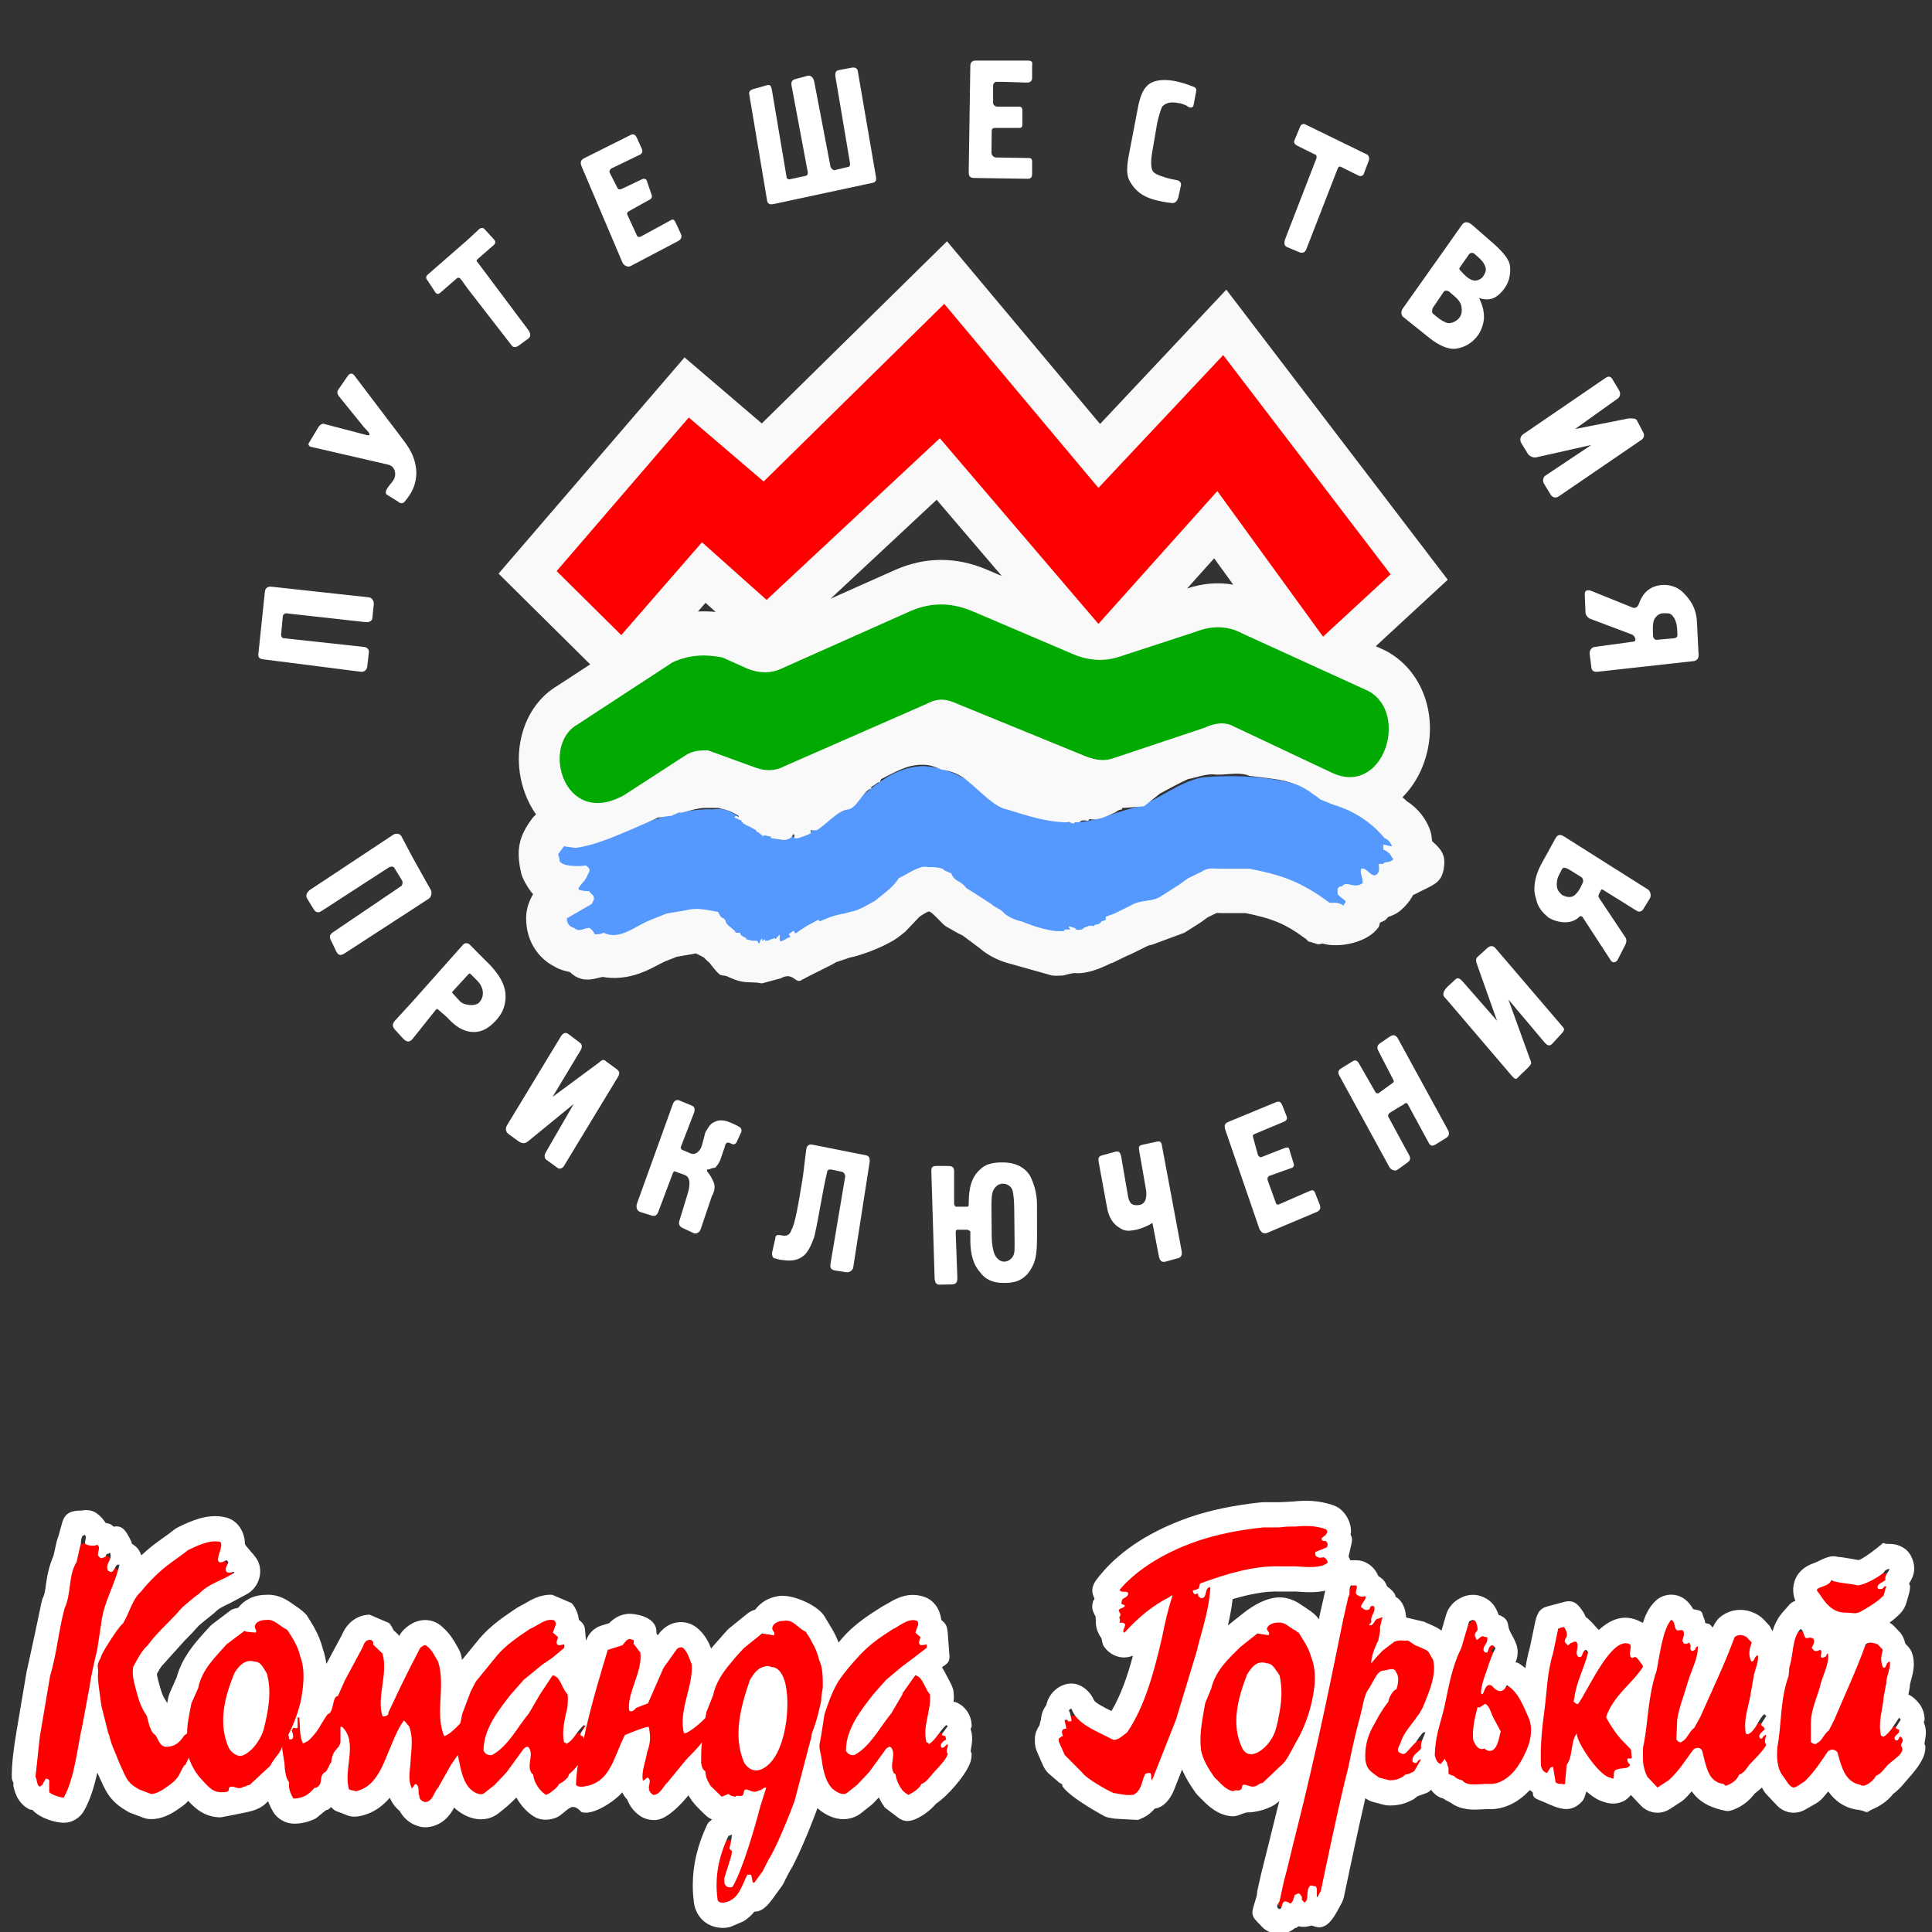<?xml version="1.0" encoding="UTF-8" standalone="no"?> <svg xmlns:inkscape="http://www.inkscape.org/namespaces/inkscape" xmlns:sodipodi="http://sodipodi.sourceforge.net/DTD/sodipodi-0.dtd" xmlns="http://www.w3.org/2000/svg" xmlns:svg="http://www.w3.org/2000/svg" width="800mm" height="800mm" viewBox="0 0 800 800" version="1.1" id="svg1" xml:space="preserve" inkscape:version="1.3.2 (091e20e, 2023-11-25, custom)" sodipodi:docname="рисунок-12.svg"><rect x="0" y="0" width="800" height="800" fill="#333333" stroke="none"/><defs id="defs1"></defs><g inkscape:label="Слой 1" inkscape:groupmode="layer" id="layer1" transform="translate(-43.365,-4.94)"><path style="fill:#00aa00;fill-opacity:1;fill-rule:evenodd;stroke-width:1.947" d="m 435.166,247.95 c -23.757,2.612 -44.359,18.092 -66.994,25.447 -10.83,5.153 -20.835,-7.699 -32.112,-4.701 -18.957,4.137 -34.579,18.242 -50.815,29.066 -10.807,6.442 -18.021,21.58 -11.425,34.404 5.309,15.291 22.787,20.155 34.896,11.951 10.547,-5.052 20.181,-14.678 30.974,-17.504 12.039,3.115 24.783,13.659 36.753,4.803 19.882,-8.61 39.479,-18.617 59.862,-25.475 22.282,6.678 43.107,19.173 65.671,24.312 16.51,-3.62 31.987,-10.578 48.123,-15.054 17.873,6.422 34.16,18.609 52.801,22.05 23.073,1.083 32.758,-40.762 11.317,-51.23 -20.249,-10.88 -40.623,-22.558 -62.454,-28.895 -18.313,-0.071 -34.987,11.406 -52.833,12.883 -21.684,-5.545 -41.175,-21.299 -63.763,-22.056 z" id="path6"></path><path style="fill:#5599ff;fill-opacity:1;fill-rule:evenodd;stroke-width:1.635" d="m 425.796,322.158 c -14.099,0.233 -23.005,11.008 -32.642,18.111 -7.805,3.573 -13.884,11.581 -23.348,11.174 -3.854,3.604 -9.186,-2.027 -13.14,-3.218 -5.862,-3.111 -10.207,-9.476 -18.088,-8.141 -20.636,-0.595 -37.714,11.437 -57.147,15.211 -7.254,-1.888 -14.748,7.017 -7.542,11.206 2.417,1.839 7.549,0.231 9.081,1.803 -3.076,2.807 -5.438,9.735 1.32,9.737 2.27,1.676 -4.87,3.86 -6.001,5.409 -7.453,2.678 -1.757,11.61 4.801,10.369 4.757,-0.343 9.496,3.468 14.724,1.911 12.023,-3.121 22.731,-10.678 35.956,-9.571 6.614,-1.522 8.265,6.476 13.672,8.759 5.01,3.869 12.556,3.913 18.22,2.825 5.088,2.365 6.366,-4.132 11.007,-4.116 13.008,-6.551 30.667,-7.936 40.153,-19.354 4.845,-5.982 15.936,-7.767 21.39,-1.261 13.722,9.241 28.333,21.569 46.739,20.868 8.678,-0.096 17.081,-2.456 23.749,-7.313 9.959,-4.257 20.954,-6.549 29.519,-13.178 13.693,-8.718 31.939,-3.409 45.64,2.579 6.191,2.758 13.311,9.979 20.596,6.214 4.238,-2.216 -4.018,-7.041 1.465,-6.449 3.515,0.755 7.296,-1.657 7.657,-3.994 5.952,1.833 4.687,-5.864 9.959,-6.314 4.273,-2.883 -2.274,-6.116 0.69,-8.665 -1.32,-7.161 -10.731,-10.497 -16.608,-14.566 -8.172,-3.458 -15.926,-7.507 -23.739,-11.517 -13.523,-4.242 -28.481,-5.036 -42.664,-3.841 -9.894,2.013 -17.421,8.781 -26.442,12.111 -11.133,2.422 -21.896,8.754 -33.875,5.817 -11.972,-1.794 -24.001,-5.748 -32.543,-13.905 -6.395,-4.574 -14.254,-8.249 -22.558,-8.701 z" id="path1"></path><g id="g1" transform="matrix(2.787,0,0,2.811,-91.047,-10.395)" inkscape:label="g1"><g id="g5" transform="matrix(1.5,0,0,1.495,32.635,-29.617)"><g id="g4" transform="translate(0.446)" inkscape:label="g4"><g id="g3"><g id="g2"><g id="Layer1000" transform="matrix(0.773,0,0,0.838,-185.796,-71.336)"><path d="m 302.877,167.734 c 0.209,0.059 0.363,0.09 0.538,0.208 0.518,0.355 0.602,1.126 0.205,1.666 -0.218,0.296 -0.69,0.758 -0.833,1.043 -0.126,0.126 -0.191,0.516 0,0.624 l 1.457,0.833 c 0.21,0.208 0.619,0.264 0.835,0 0.122,-0.15 0.675,-0.708 1.042,-1.457 0.367,-0.748 0.536,-1.668 0.418,-2.5 -0.195,-1.367 -0.851,-2.344 -1.667,-3.332 l -6.222,-7.53 c -0.258,-0.313 -0.588,-0.33 -0.86,0.032 l -1.252,1.666 c -0.173,0.229 -0.046,0.58 0.209,0.833 l 3.125,3.54 c 0.086,0.098 0.84,0.722 0.683,0.894 -0.107,0.118 -0.448,-0.003 -0.683,-0.059 l -5.207,-1.251 c -0.124,-0.03 -0.447,0.117 -0.624,0.387 l -1.252,1.905 c -0.134,0.205 0.154,0.446 0.387,0.446 z m 6.16,-20.204 c 0.209,0.208 0.396,0.183 0.624,0 l 2.082,-1.667 c 0.23,-0.184 0.437,-0.045 0.566,0.118 l 0.891,1.133 5.624,6.665 c 0.198,0.233 0.585,0.166 0.834,0 l 1.252,-0.833 c 0.388,-0.258 0.304,-0.667 0,-1.041 l -6.458,-7.916 c -0.209,-0.209 -0.209,-0.209 0,-0.417 l 2.082,-1.666 c 0.209,-0.209 0.209,-0.416 0,-0.626 l -1.25,-1.248 c -0.164,-0.164 -0.482,-0.122 -0.657,0.028 l -1.428,1.22 -5.203,4.166 c -0.213,0.209 -0.213,0.416 0,0.625 z m -8.75,43.95 0.209,-1.666 c 0.048,-0.38 -0.302,-0.593 -0.625,-0.625 l -10.413,-1.041 c -0.209,-0.208 -0.209,-0.208 -0.209,-0.417 l 0.209,-2.082 c 0,-0.209 0.209,-0.417 0.416,-0.417 l 10.207,1.041 c 0.355,0.035 0.821,-0.096 0.86,-0.447 l 0.18,-1.637 c 0.045,-0.407 -0.23,-0.792 -0.624,-0.832 L 288.03,182.107 c -0.507,-0.051 -0.813,0.159 -0.866,0.625 l -0.83,7.29 c -0.054,0.468 0.237,0.579 0.624,0.624 l 12.496,1.459 c 0.466,0.054 0.783,-0.23 0.833,-0.625 z m 170.59,-1.458 -0.205,-3.749 c -0.091,-1.677 -0.871,-2.694 -1.873,-3.571 -0.666,-0.582 -1.637,-0.833 -2.472,-0.803 -1.645,0.058 -2.507,0.94 -2.948,1.874 -0.199,0.421 -0.251,0.833 -0.83,0.833 l -5.625,-2.082 c -0.483,0 -0.649,0.04 -0.623,0.624 l 0.09,2.024 c 0.013,0.288 0.37,0.628 0.534,0.684 l 5.416,1.874 c 0.369,0.128 0.668,0.776 0.209,0.833 l -5,0.625 c -0.433,0.054 -0.673,0.493 -0.625,0.833 l 0.206,1.458 c 0,0.512 0.322,0.677 0.833,0.625 l 12.292,-1.25 c 0.452,-0.05 0.68,-0.399 0.622,-0.833 z m -3.211,-1.845 -2.202,0.177 c -0.205,0.016 -0.408,-0.238 -0.419,-0.444 -0.029,-0.528 -0.1,-1.635 0.209,-2.054 0.277,-0.374 0.654,-0.625 1.07,-0.625 0.351,0 0.866,-0.061 1.134,0.208 0.682,0.682 0.654,1.405 0.713,2.291 0.018,0.273 -0.125,0.416 -0.505,0.447 z m -18.659,-21.691 c 0.173,0.261 0.695,0.487 1.043,0.415 l 7.08,-1.457 -5.92,3.63 c -0.224,0.137 -0.374,0.61 -0.117,0.952 l 0.83,1.25 c 0.239,0.36 0.663,0.445 1.043,0.207 l 10.623,-6.664 c 0.283,-0.181 0.384,-0.527 0.209,-0.833 l -0.833,-1.458 c -0.136,-0.237 -0.637,-0.209 -1.043,-0.209 l -6.871,1.25 5.442,-3.571 c 0.334,-0.22 0.449,-0.596 0.18,-1.011 l -0.833,-1.281 c -0.242,-0.372 -0.56,-0.351 -0.834,-0.177 l -10.623,6.666 c -0.357,0.224 -0.454,0.672 -0.209,1.04 z m -70.848,-32.436 6.755,0.091 c 0.474,0.006 0.566,-0.264 0.566,-0.565 v -1.46 c 0,-0.236 -0.085,-0.412 -0.416,-0.416 l -4.189,-0.059 c -0.403,-0.024 -0.604,-0.32 -0.602,-0.593 l 0.031,-2.561 c 0.002,-0.208 0.178,-0.327 0.384,-0.327 h 1.043 2.082 c 0.209,0 0.418,0 0.418,-0.417 v -1.666 c 0,-0.276 -0.141,-0.417 -0.418,-0.417 h -2.082 -0.748 c -0.205,0 -0.501,-0.208 -0.501,-0.416 v -2.083 c 0,-0.209 0.206,-0.416 0.416,-0.416 h 0.833 l 3.125,0.089 c 0.344,0.009 0.624,-0.199 0.624,-0.506 v -1.25 c 0,-0.598 0.18,-0.834 -0.624,-0.834 h -3.125 -3.54 c -0.377,0 -0.628,0.249 -0.628,0.626 l -0.206,12.497 c -0.009,0.585 0.272,0.677 0.802,0.684 z m 58.353,18.896 c 0.894,0.631 2.21,1.346 3.363,1.162 1.122,-0.18 1.964,-0.655 2.678,-1.49 0.486,-0.569 0.829,-1.546 0.829,-2.172 0,-0.831 -0.205,-1.457 -0.621,-2.291 0.621,0.209 1.261,0.243 1.874,0 0.432,-0.173 0.903,-0.557 1.28,-1.01 0.665,-0.8 0.916,-1.704 0.802,-2.738 -0.095,-0.853 -1.089,-1.829 -2.262,-2.768 l -2.53,-2.023 c -0.469,-0.375 -0.976,-0.571 -1.367,-0.06 l -1.964,2.56 -5.625,7.29 c -0.284,0.368 -0.178,0.808 0.059,0.981 z m 4.938,-9.909 c 0.154,-0.203 0.506,-0.236 0.684,-0.089 0.562,0.468 1.27,0.919 1.46,1.667 0.102,0.403 -0.138,0.737 -0.3,0.979 -0.261,0.393 -0.908,0.621 -1.37,0.477 -0.633,-0.197 -1.007,-0.592 -1.458,-1.04 -0.045,-0.045 -0.334,-0.251 -0.209,-0.416 z m -4.58,6.223 1.368,-1.848 c 0.146,-0.198 0.563,-0.103 0.681,-9e-4 0.594,0.52 1.415,0.937 1.578,1.756 0.091,0.457 0.04,0.906 -0.239,1.278 -0.316,0.422 -1.123,0.808 -1.664,0.626 -0.684,-0.23 -1.196,-0.642 -1.755,-1.073 -0.163,-0.125 -0.139,-0.484 0.03,-0.739 z m -17.17,-6.49 c 0.372,0.14 0.731,0.094 0.922,-0.357 l 3.986,-9.404 c 0.081,-0.191 0.179,-0.388 0.448,-0.266 l 2.288,1.041 c 0.27,0.122 0.557,-0.035 0.628,-0.208 l 0.652,-1.579 c 0.092,-0.222 0.043,-0.587 -0.238,-0.713 l -7.916,-3.542 c -0.292,-0.131 -0.559,0.066 -0.622,0.208 l -0.774,1.727 c -0.095,0.211 0.074,0.437 0.356,0.565 l 2.291,1.042 c 0.206,0 0.206,0.208 0.206,0.415 l -3.955,9.374 c -0.186,0.441 -0.302,0.917 0.18,1.101 z m -13.48,-19.43 c -0.443,-0.146 -0.963,-0.358 -1.993,-0.596 -1.673,-0.384 -3.168,-0.262 -3.959,0.416 -0.67,0.574 -0.99,1.469 -1.248,2.708 l -1.132,5.416 c -0.31,1.483 -0.326,2.44 0.089,3.122 0.685,1.126 1.665,1.889 3.54,2.292 1.04,0.222 1.789,0.298 1.995,0.298 0.383,8e-4 0.639,-0.394 0.715,-0.714 l 0.326,-1.369 c 0.068,-0.288 -0.153,-0.527 -0.472,-0.595 -0.614,-0.13 -0.985,-0.164 -1.521,-0.327 -0.796,-0.242 -1.457,-0.415 -1.667,-0.832 -0.209,-0.416 -0.209,-1.25 0,-2.291 l 0.624,-3.333 c 0.21,-0.834 0.419,-1.458 0.625,-1.875 0.418,-0.416 1.043,-0.624 2.085,-0.416 0.208,0 0.436,0.079 0.83,0.209 0.279,0.092 0.241,0.152 0.508,0.269 0.248,0.108 0.546,0.035 0.596,-0.209 l 0.356,-1.726 c 0.042,-0.203 -0.101,-0.382 -0.297,-0.446 z m -65.731,17.317 -0.625,-1.25 c -0.203,-0.407 -0.345,-0.558 -0.628,-0.417 l -3.928,1.965 c 0,0 -0.349,0.097 -0.443,-0.09 l -1.251,-2.498 c -0.092,-0.185 0.023,-0.323 0.205,-0.416 l 2.68,-1.369 c 0.243,-0.124 0.306,-0.324 0.239,-0.506 l -0.628,-1.696 c -0.083,-0.227 -0.343,-0.299 -0.621,-0.178 l -2.591,1.132 c -0.189,0.082 -0.436,0.092 -0.537,-0.091 l -1.039,-1.875 c 0,-0.208 0,-0.208 0.205,-0.417 l 3.752,-1.665 c 0.156,-0.069 0.354,-0.328 0.209,-0.626 l -0.625,-1.28 c -0.175,-0.361 -0.41,-0.579 -0.833,-0.385 l -5.952,2.735 c -0.528,0.242 -0.499,0.585 -0.3,1.014 l 5.21,11.247 c 0.162,0.348 0.683,0.59 1.043,0.417 l 6.04,-2.916 c 0.379,-0.183 0.602,-0.46 0.416,-0.833 z m 21.872,-19.579 -1.7,0.298 c -0.378,0.066 -0.445,0.421 -0.386,0.742 l 1.874,10.207 c 0.037,0.204 -0.032,0.38 -0.206,0.418 l -1.791,0.386 c -0.183,0.039 -0.482,-0.29 -0.501,-0.386 l -2.086,-9.999 c -0.105,-0.505 -0.453,-0.809 -0.831,-0.716 l -1.578,0.388 c -0.382,0.093 -0.597,0.298 -0.506,0.745 l 2.084,10.206 c 0.046,0.224 -0.093,0.394 -0.208,0.417 l -2.083,0.416 c -0.289,0.058 -0.406,-0.16 -0.415,-0.209 l -1.875,-10.206 c -0.116,-0.633 -0.247,-0.746 -0.716,-0.625 l -1.605,0.417 c -0.474,0.122 -0.658,0.301 -0.598,0.624 l 2.291,12.526 c 0.063,0.347 0.342,0.485 0.833,0.388 l 12.708,-2.5 c 0.337,-0.066 0.48,-0.29 0.417,-0.626 l -2.349,-12.556 c -0.054,-0.289 -0.391,-0.424 -0.775,-0.357 z m -48.949,103.105 c -0.206,-0.198 -0.615,-0.226 -0.833,0 l -6.458,6.665 -2.292,2.293 c -0.349,0.345 -0.343,0.7 0,1.04 l 1.043,1.042 c 0.548,0.548 0.915,0.385 1.219,0.06 l 2.946,-3.392 c 0.193,-0.223 0.255,-0.13 0.418,0 l 1.04,0.833 c 0.833,0.832 1.667,1.457 2.706,1.666 1.432,0.287 2.544,-0.249 3.543,-1.249 0.833,-0.833 1.16,-1.577 1.249,-2.501 0.121,-1.261 -0.415,-2.501 -1.873,-3.959 z m 1.217,6.813 c -0.503,0.501 -1.978,0.342 -2.468,-0.148 l -0.834,-0.832 c -0.206,-0.209 -0.206,-0.209 0,-0.417 l 1.873,-1.874 c 0.147,-0.148 0.203,-0.198 0.418,0 l 0.772,0.714 c 0.747,0.688 1.03,1.77 0.238,2.558 z m -6.427,-12.228 c 0.25,-0.15 0.448,-0.65 0.209,-1.042 l -2.291,-3.749 -1.458,-2.53 c -0.188,-0.326 -0.71,-0.38 -1.043,-0.178 l -10.622,6.456 c -0.45,0.274 -0.647,0.695 -0.416,1.042 l 0.833,1.25 c 0.259,0.388 0.564,0.49 1.04,0.208 l 8.605,-5.117 c 0.18,-0.107 0.562,-0.144 0.677,0.029 l 1.015,1.519 c 0.115,0.171 0.055,0.545 -0.12,0.653 l -8.72,5.417 c -0.358,0.222 -0.527,0.478 -0.327,0.861 l 0.746,1.43 c 0.311,0.596 0.791,0.357 1.042,0.208 l 8.747,-5.208 z m 93.88,28.894 c -0.092,-0.456 -0.528,-0.322 -0.804,-0.268 l -1.634,0.325 c -0.541,0.107 -0.525,0.278 -0.419,0.834 l 0.834,4.374 c 0.148,0.774 0.073,1.742 -0.834,1.875 -0.907,0.133 -1.295,-0.175 -1.457,-1.04 l -0.863,-4.583 c -0.101,-0.535 -0.266,-0.761 -0.804,-0.626 l -1.664,0.417 c -0.51,0.128 -0.502,0.417 -0.418,0.833 l 1.043,5.206 c 0.209,1.251 0.833,2.084 1.667,2.501 0.625,0.417 1.235,0.36 2.082,0.208 0.826,-0.148 2.102,-0.737 2.082,-0.834 l 0.834,3.958 c 0.079,0.376 0.275,0.765 0.833,0.626 l 1.667,-0.417 c 0.414,-0.104 0.486,-0.48 0.415,-0.833 z m -71.175,-9.731 c -0.401,-0.398 -0.66,-0.051 -1.043,0.208 l -5.834,3.958 3.572,-5.444 c 0.265,-0.405 0.23,-0.721 -0.062,-0.923 l -1.456,-1.011 c -0.443,-0.308 -0.766,-0.076 -1.012,0.298 l -6.873,10.413 c -0.239,0.363 -0.187,0.779 0.208,1.043 l 1.249,0.832 c 0.584,0.389 0.963,0.217 1.252,0 l 5.831,-4.373 -3.543,5.624 c -0.292,0.464 -0.235,0.82 0.212,1.041 l 1.249,0.833 c 0.328,0.22 0.675,0.026 0.83,-0.208 l 6.903,-10.445 c 0.358,-0.542 0.147,-0.755 -0.236,-1.011 z M 444.841,224.598 c -0.294,-0.315 -0.678,-0.302 -1.04,0 l -1.247,1.042 c -0.276,0.231 -0.211,0.495 0,1.04 l 2.499,6.459 -4.376,-4.584 c -0.328,-0.325 -0.641,-0.611 -1.04,-0.208 -0.447,0.447 -1.457,1.033 -1.457,1.667 0,0.294 0.223,0.434 0.415,0.624 l 8.332,8.958 c 0.534,0.531 0.565,0.476 1.039,0 0.236,-0.236 1.461,-1.193 1.461,-1.46 0,-0.208 -0.122,-0.403 -0.209,-0.625 l -2.709,-6.873 4.585,4.999 c 0.327,0.355 0.658,0.588 1.04,0.207 l 1.249,-1.248 c 0.45,-0.452 0.208,-0.612 0,-0.834 z m -23.742,28.536 -3.932,1.577 c -0.189,0.076 -0.366,0.074 -0.441,-0.12 l -1.044,-2.649 c -0.107,-0.275 0.01,-0.498 0.206,-0.562 l 2.916,-0.954 c 0.192,-0.062 0.263,-0.264 0.212,-0.417 l -0.627,-1.873 c -0.049,-0.148 -0.413,-0.076 -0.626,0 l -2.915,1.042 c -0.209,0 -0.209,0 -0.418,-0.209 l -0.624,-2.082 c -0.084,-0.282 -0.036,-0.341 0.239,-0.447 l 3.719,-1.43 c 0.259,-0.1 0.465,-0.307 0.33,-0.624 l -0.535,-1.25 c -0.142,-0.338 -0.318,-0.612 -0.833,-0.416 l -6.04,2.291 c -0.507,0.193 -0.663,0.391 -0.418,1.043 l 4.373,11.664 c 0.373,0.373 0.284,0.417 0.833,0.417 l 6.456,-2.5 c 0.366,-0.141 0.599,-0.412 0.418,-0.833 l -0.624,-1.458 c -0.122,-0.289 -0.348,-0.319 -0.624,-0.208 z m 11.247,-17.913 c -0.262,-0.44 -0.628,-0.467 -1.043,-0.208 l -1.279,0.802 c -0.354,0.222 -0.369,0.526 -0.179,0.864 l 1.877,3.333 c 0.126,0.223 0.149,0.316 0,0.415 l -1.877,1.25 c -0.261,0 -0.274,0.016 -0.415,-0.209 l -2.085,-3.333 c -0.219,-0.351 -0.489,-0.403 -0.831,-0.208 l -1.458,0.833 c -0.412,0.236 -0.397,0.519 -0.209,0.834 l 6.456,10.829 c 0.326,0.325 0.704,0.434 1.043,0.209 l 1.252,-0.833 c 0.371,-0.247 0.391,-0.521 0.206,-0.833 l -2.71,-4.582 c 0,-0.208 0,-0.208 0.209,-0.416 l 1.876,-1.042 c 0.206,-0.209 0.388,-0.051 0.419,0 l 2.706,4.582 c 0.223,0.378 0.512,0.39 0.833,0.207 l 1.458,-0.831 c 0.302,-0.173 0.384,-0.472 0.206,-0.834 z m -46.239,19.579 c 0,-1.458 -0.417,-2.501 -0.836,-3.332 -0.622,-1.044 -1.873,-1.667 -3.54,-1.667 0,0 0,0 -0.206,0 -1.043,0 -2.086,0.207 -2.71,0.833 -1.043,0.835 -1.458,2.082 -1.458,3.957 0,0.209 0,0.416 -0.209,0.416 h -1.248 c -0.209,0 -0.209,0 -0.209,0 -0.206,-0.207 -0.206,-0.207 -0.206,-0.416 v -3.749 c 0,-0.553 -0.333,-0.625 -0.836,-0.625 h -1.459 c -0.469,0 -0.639,0.166 -0.623,0.625 l 0.418,12.498 c 0.016,0.49 0.15,0.841 0.625,0.832 l 1.605,-0.03 c 0.484,-0.009 0.708,-0.234 0.686,-0.802 l -0.209,-5.207 c 0,-0.208 0,-0.417 0.209,-0.417 h 1.248 c 0.209,0 0.416,0.209 0.416,0.209 v 1.041 c 0,1.667 0.418,2.916 1.252,3.749 0.624,0.833 1.667,1.25 2.916,1.25 0.209,0 0.209,0 0.415,0 1.877,0 2.926,-0.906 3.544,-2.291 0.358,-0.803 0.417,-1.874 0.417,-3.124 z m -2.888,3.009 c 0.011,1.034 0.049,2.209 -0.03,2.615 -0.125,0.643 -0.738,1.075 -1.37,1.042 -0.467,-0.024 -0.924,-0.417 -1.131,-0.833 -0.207,-0.416 -0.377,-1.251 -0.384,-2.083 l -0.031,-3.125 c -0.009,-1.042 0.002,-1.874 0.209,-2.291 0.207,-0.417 0.625,-0.834 1.249,-0.834 0.624,0 1.139,0.383 1.251,0.834 0.1,0.402 0.195,1.045 0.207,2.083 z M 346.529,245.01 c -0.625,-0.207 -1.252,-0.207 -1.668,0 -0.623,0.209 -0.833,0.626 -1.248,1.25 l -0.416,1.457 c -0.247,0.87 -0.955,1.227 -1.428,1.043 l -1.075,-0.417 c -0.191,-0.074 -0.286,-0.225 -0.205,-0.417 l 1.667,-3.957 c 0.117,-0.279 0.134,-0.692 -0.239,-0.834 l -1.637,-0.624 c -0.359,-0.137 -0.689,0.053 -0.831,0.416 l -4.583,11.664 c -0.213,0.543 0.03,0.933 0.416,1.042 l 1.458,0.418 c 0.346,0.099 0.658,0.009 0.833,-0.418 l 1.876,-4.582 c 0.079,-0.194 0.206,-0.209 0.206,-0.209 l 1.275,0.417 c 0.976,0.317 0.619,1.608 0.391,2.292 l -1.042,3.124 c -0.121,0.363 0.008,0.659 0.415,0.833 l 1.461,0.625 c 0.265,0.113 0.723,-0.117 0.833,-0.417 l 1.458,-3.956 c 0.414,-0.626 0.414,-1.251 0.209,-1.667 -0.209,-0.417 -0.418,-0.833 -0.833,-1.25 v -0.208 c 0.415,0 0.625,-0.209 1.039,-0.209 0.21,-0.208 0.416,-0.417 0.628,-0.833 l 0.625,-1.666 c 0,0 0,-0.209 0.206,-0.416 0,0 0.227,-0.083 0.418,0 l 0.267,0.118 c 0.253,0.111 0.506,6e-4 0.625,-0.238 l 0.566,-1.13 c 0.1,-0.2 0.051,-0.487 -0.209,-0.625 -0.443,-0.234 -0.94,-0.453 -1.458,-0.626 z m 117.893,-27.285 -10.832,-6.279 c -0.461,-0.267 -0.817,-0.152 -1.04,0.238 l -1.876,3.123 c -0.833,1.46 -1.04,2.917 -0.624,3.959 0.209,1.041 0.833,1.667 1.667,2.291 1.194,0.596 2.926,0.829 3.955,-0.208 0.27,0 0.264,-0.01 0.418,0.208 l 3.543,4.998 c 0.218,0.307 0.574,0.254 0.83,0 l 1.043,-1.874 c 0.107,-0.193 0.211,-0.542 0,-0.833 l -3.331,-4.582 c -0.174,-0.24 -0.151,-0.369 0,-0.625 l 0.089,-0.15 c 0.106,-0.179 0.145,-0.369 0.326,-0.267 l 4.374,2.499 c 0.341,0.195 0.662,0.049 0.833,-0.208 l 0.833,-1.25 c 0.222,-0.333 0.076,-0.852 -0.209,-1.042 z m -8.39,-0.806 -0.241,0.478 c -0.205,0.409 -0.705,1.068 -1.158,1.162 -0.419,0.088 -0.833,0 -1.252,-0.209 -0.206,-0.208 -0.525,-0.429 -0.625,-0.833 -0.112,-0.451 -0.018,-1.051 0.209,-1.458 l 0.415,-0.745 c 0.175,-0.313 0.644,-0.107 1.043,0.12 l 1.457,0.834 c 0.162,0.092 0.299,0.479 0.15,0.651 z m -91.798,32.05 -6.873,-1.251 c -0.669,-0.122 -0.791,0.305 -0.833,0.626 l -0.419,3.126 c -0.62,3.538 -1.039,5.623 -1.457,6.247 -0.207,0.626 -0.622,0.833 -1.458,0.626 -0.415,0 -0.415,0 -0.415,0 -0.209,0.208 -0.209,0.208 -0.209,0.417 l -0.415,1.665 c 0,0.209 0,0.417 0.205,0.626 0.209,0 0.624,0.208 1.043,0.208 1.249,0.209 2.086,0 2.706,-0.416 0.627,-0.417 1.043,-1.251 1.458,-2.291 0.642,-2.559 1.004,-5.152 1.667,-7.707 0.074,-0.285 0.504,-0.208 0.504,-0.208 l 1.401,0.269 c 0.205,0.039 0.425,0.361 0.388,0.566 l -1.875,10.205 c -0.092,0.5 0.029,0.75 0.623,0.834 l 1.459,0.208 c 0.37,0 0.759,-0.189 0.833,-0.625 l 2.086,-12.289 c 0.07,-0.41 -0.036,-0.764 -0.418,-0.833 z" style="fill:#ffffff;fill-rule:evenodd" id="path4"></path><path style="fill:#ff0000;fill-rule:evenodd;stroke-width:1.124" d="m 380.702,441.275 c -10.213,6.443 -19.178,18.328 -28.565,25.917 -4.798,-4.662 -8.028,-12.198 -14.278,-7.018 -8.139,8.347 -15.757,13.365 -23.027,22.475 -4.706,6.515 4.458,11.229 9.929,14.982 4.473,5.139 3.531,-0.341 9.872,-5.279 3.183,-1.809 9.264,-2.422 12.547,-1.871 5.039,5.216 10.323,0.195 15.219,-5.241 6.68,-5.338 13.931,-11 20.467,-16.511 7.865,7.7 16.993,22.066 25.728,28.872 7.414,4.271 7.1,-3.194 11.652,-8.264 2.58,-1.288 7.251,-14.165 9.457,-8.7 5.343,5.871 10.408,19.44 19.96,17.934 6.733,-2.642 6.424,-2.998 10.965,-8.528 4.348,-7.817 -1.452,-12.84 -6.001,-18.384 -7.664,-8.739 -14.344,-15.156 -22.726,-23.146 -6.17,-5.033 -6.153,2.855 -10.159,8.094 -2.962,2.941 -7.577,9.286 -10.578,12.188 -7.307,-7.36 -15.221,-17.649 -23.314,-24.132 -2.57,-1.469 -4.337,-4.268 -7.147,-3.388 z" id="path2" transform="matrix(0.75,0,0,0.75,87.218,-184.447)" sodipodi:nodetypes="cccccccccccccccccccc"></path><path d="m 431.787,214.135 -0.189,-0.189 c -0.187,-0.376 -0.563,-0.752 -1.128,-0.938 v -0.565 c 0.375,0 0.754,0.188 1.128,0.188 -0.187,-0.563 -0.752,-0.939 -0.938,-0.939 -1.506,-1.695 -3.763,-3.2 -6.582,-3.953 l -1.509,-0.563 c -0.187,0 -0.752,-0.565 -0.938,-0.565 -2.446,-1.882 -5.269,-1.882 -8.277,-2.257 -1.509,-0.565 -3.201,0 -4.706,-0.19 -1.128,0 -2.068,0.378 -3.196,0.566 -1.32,0.564 -2.446,1.129 -3.577,1.694 l -2.07,1.506 -2.628,0.188 c -0.192,0 -0.192,0 -0.192,0.188 -0.566,0 -0.751,0.375 -0.941,0.375 -0.941,0.377 -2.068,0.943 -3.201,0.753 l -0.187,0.19 c -0.373,0 -0.748,-0.19 -1.126,0.185 h -0.189 c -0.189,0 -0.376,0 -0.376,0 -0.189,0.379 -0.752,-0.185 -0.941,0 -2.634,0 -5.08,-0.751 -7.713,-1.503 -1.506,-0.188 -3.387,-2.069 -4.89,-3.2 -1.128,-0.941 -2.257,-1.316 -3.577,-1.504 -0.937,-0.376 -1.506,-0.564 -2.446,-0.564 -2.068,0 -3.574,0.941 -5.267,1.692 l -0.186,0.375 c 0,0 0,0 -0.193,0 l -0.561,0.377 -0.375,0.189 c 0,0 0.189,0 0,0.188 -0.941,0.189 -1.885,2.446 -3.009,2.446 -1.32,0.188 -2.825,1.882 -3.956,2.445 -0.373,0 -0.562,0 -0.752,0 0,0 0,0.224 0,0.375 -0.62,0.267 -1.598,0.567 -1.69,0.567 -0.189,0 -0.189,0 -0.378,0 0,-1.104 -0.377,0.059 -0.377,-0.191 l -0.188,0.191 -0.563,0.186 h -0.375 c -0.376,0 -0.941,-0.186 -1.506,-0.186 V 211.5 l -0.941,-0.184 V 211.5 l -0.752,-0.562 c -0.19,0 -0.19,0 -0.19,-0.189 l -0.754,-0.376 c -0.376,-0.188 -0.565,-0.188 -0.751,-0.377 -0.189,0 -0.189,0 -0.189,-0.19 h -0.186 v -0.185 l -0.941,-0.377 0.186,-0.189 c 0,0 0.19,0 0.378,0.189 0,-0.189 0,-0.189 0,-0.189 -0.941,-0.564 -1.694,-0.752 -2.632,-0.94 h -1.695 c -0.938,0 -2.071,0.376 -3.009,0.563 h -0.376 l -0.943,0.377 c -0.563,0 -1.128,0.189 -1.693,0.189 l -0.375,0.187 c -4.702,1.885 -7.341,3.011 -10.162,3.388 l -1.503,-0.189 -0.752,0.94 0.186,0.565 c -0.186,0.753 1.885,0.941 3.387,0.753 0.565,0.374 0.565,0.563 0.189,1.127 -0.189,0.567 -0.566,0.754 -1.132,1.507 v 0.188 c 0.379,0.189 1.132,0.189 1.321,0.189 l 0.565,0.563 c 0.186,0.377 0,0.567 -0.193,0.94 l -3.198,1.694 c 0,0.189 0,0.941 0.944,1.129 0.56,0.565 1.316,0 1.881,0 0.187,0 0.565,0.375 0.752,0.753 0.372,0 0.752,0 1.127,-0.188 2.068,0.941 3.953,-0.753 6.021,-1.504 l 2.07,-0.754 2.447,-0.377 c 1.506,-0.375 2.82,0 4.139,0.188 0.186,0.377 0.373,0.754 0.749,0.754 0,0.189 0.19,0.189 0.19,0.189 0,0.518 0.631,0.816 0.753,0.94 0.186,0.189 0.376,0.189 0.562,0.565 0.19,0 0.378,0 0.566,0 0,0.376 0.376,0.376 0.565,0.565 0.186,0 0.186,0 0.186,0.188 l 0.755,0.188 c 0.189,0 0.373,0 0.564,0 0.289,0 0.309,0.616 0.435,0.187 0.075,-0.253 0.316,-0.563 0.316,-0.375 0,0.578 0.376,-0.327 0.376,0.188 0.189,0 0.566,0 0.755,-0.188 0.189,0 0.372,0 0.372,-0.188 l 0.193,0.188 0.375,-0.377 c 0.476,-0.48 -0.189,0.944 0.565,0.565 l 0.375,-0.188 0.376,-0.188 c 0,0 0,0 0.187,0 v -0.189 c 0,0 0,0 -0.187,-0.188 l 0.564,-0.378 h 0.187 c 0,0.19 0,0 0,0.19 0.189,0.188 0.564,-0.19 0.564,-0.19 l 0.938,-0.563 1.506,-0.752 c 0.189,0 0.189,0.187 0.189,0.187 0.942,-0.376 1.883,-0.753 3.198,-0.941 l 0.755,-0.189 c 1.128,-0.188 2.07,-0.751 3.198,-1.314 0.941,-0.755 2.255,-1.507 3.012,-2.636 l 1.878,-0.941 c 0.565,-0.189 1.128,-0.563 1.882,-0.375 0.755,0 1.131,0 1.882,0.186 l 0.186,0.189 0.943,0.377 c 0,0.186 0.187,0.378 0.187,0.378 0.378,0.563 1.13,0.563 1.694,1.316 l 3.195,1.881 c 0.376,0.378 1.13,0.566 1.506,0.941 0.565,0.565 1.506,0.943 2.447,1.13 1.506,0.565 2.823,0.941 4.325,1.128 h 0.944 c 0.184,0 0.184,-0.186 0.184,-0.186 h 0.754 l -0.186,-0.189 v -0.188 c 0.186,0 0.562,0.188 0.752,0.188 0.186,0.375 0.751,0.189 0.751,0.189 0.192,0 0.192,0 0.376,-0.189 0.564,-0.188 0.752,-0.377 1.317,-0.188 0,-0.376 0.568,0 0.946,-0.565 l 0.562,-0.187 c 0,-0.189 0,-0.189 0,-0.378 l 1.128,-0.376 2.07,-0.94 c 1.316,-0.753 2.823,-0.378 3.949,-1.13 l 2.257,-1.317 1.131,-0.752 1.694,-0.753 c 0.938,-0.563 1.314,-0.377 2.631,-0.377 h 0.941 2.636 c 4.136,0.753 6.582,1.507 10.159,3.953 0.376,0.188 0.938,-0.186 1.882,0.378 0.375,-0.753 0.559,-0.19 -0.755,-1.318 0,-0.375 -0.189,-0.941 0.562,-0.941 0.568,-0.752 1.506,0.376 2.636,-0.377 v -0.188 c 0,-0.563 -0.375,-0.941 -0.189,-1.507 0.752,-0.186 1.134,0.944 1.883,0.753 0.564,-0.376 0.378,-0.753 0.378,-1.315 h 0.562 c 0.189,-0.377 0.754,0 1.317,-0.565 z m -3.195,-19.753 c 5.265,2.632 1.901,12.455 -4.704,9.595 l -12.603,-5.457 c -1.133,-0.565 -2.446,-0.375 -3.765,0.188 l -11.665,3.576 c -1.127,0.376 -2.257,0.187 -3.385,-0.188 l -16.556,-6.211 c -1.313,-0.563 -2.446,-0.751 -3.952,0 l -18.248,7.339 c -1.126,0.564 -2.446,0.564 -3.574,0.186 l -6.209,-2.068 c -0.753,0 -1.883,0 -2.82,0.566 l -7.905,4.702 c -7.713,3.953 -10.722,-5.833 -6.018,-8.278 l 12.228,-7.335 c 2.257,-0.944 4.326,-0.944 6.396,-0.567 l 3.198,1.316 c 1.506,0.567 3.012,0.567 4.326,0 l 16.555,-6.772 c 2.825,-1.13 5.459,-0.941 7.905,0 l 12.979,5.078 c 2.446,0.944 4.514,0.754 6.21,0.191 l 9.408,-2.822 c 2.068,-0.752 4.136,-0.752 6.021,0.186 z m -85.927,-9.359 c 0.351,-0.369 0.681,-0.719 0.967,-1.017 0.352,0.289 0.811,0.662 1.302,1.066 -0.775,-0.068 -1.532,-0.083 -2.269,-0.049 z m 25.288,-4.901 -8.291,3.393 13.586,-11.63 8.342,8.961 -1.89,-0.74 c -3.958,-1.551 -7.919,-1.518 -11.747,0.015 z m 37.389,2.194 3.464,-3.548 2.448,3.102 c -1.915,-0.314 -3.904,-0.17 -5.912,0.447 z m 31.396,29.711 c -0.063,-0.355 -0.066,-0.711 -0.181,-1.057 -0.534,-1.592 -1.693,-2.85 -3.069,-3.642 -0.172,-0.166 -0.366,-0.308 -0.548,-0.468 1.065,-0.985 1.963,-2.197 2.591,-3.658 2.254,-5.255 0.274,-11.056 -4.602,-13.495 -0.105,-0.054 -0.211,-0.101 -0.319,-0.145 l -1.093,-0.458 9.223,-7.818 -28.376,-34.105 -16.177,15.793 -19.612,-21.482 -23.731,21.419 -9.899,-7.765 -23.833,25.422 11.741,10.671 -4.351,2.609 c 0.087,-0.054 0.181,-0.107 0.274,-0.154 -4.732,2.46 -6.458,8.576 -3.848,13.632 0.283,0.541 0.61,1.063 0.986,1.554 -0.166,0.16 -0.352,0.299 -0.497,0.482 -1.697,2.106 -2.088,3.655 -1.417,6.389 0.194,0.791 1.017,1.992 1.538,2.512 -0.544,0.836 -0.893,1.795 -0.893,2.831 0,2.591 1.466,4.691 3.701,5.707 0.522,0.318 1.307,0.496 1.921,0.623 0.814,0.737 1.81,1.068 3.178,0.776 0,0 0.581,-0.125 0.992,-0.211 2.887,0.481 5.384,-0.553 6.828,-1.277 l 1.113,-0.52 c 0,0 1.022,-0.371 1.587,-0.578 0.639,-0.097 1.939,-0.298 1.939,-0.298 0.158,-0.024 0.317,-0.055 0.474,-0.093 0.024,-0.007 0.838,0.381 1.037,0.478 0.235,0.223 0.472,0.43 0.749,0.656 1.777,2.139 1.31,1.103 2.537,1.694 1.396,0.54 1.645,0.551 3.415,0.603 0.201,-0.022 0.611,0.125 0.814,0.082 0.122,-0.015 2.591,-0.669 2.272,-0.548 1.63,-0.877 1.893,0.597 2.667,0.209 l 0.739,-0.371 c 0.75,-0.374 4.335,-1.939 3.562,-1.708 l 1.998,-0.617 c -0.093,0.027 0.425,-0.078 0.52,-0.101 1.318,-0.329 3.138,-0.946 4.52,-1.645 l 0.506,-0.256 c 0.26,-0.135 0.689,-0.418 0.927,-0.594 l 0.59,-0.438 c 0,0 0.921,-0.893 1.845,-1.779 0.302,-0.152 0.879,-0.568 1.203,-0.588 0.337,-0.021 1.712,1.486 2.111,1.722 l 1.605,0.836 c -0.102,-0.064 0.65,0.305 0.55,0.235 l 2.139,1.465 c 1.339,1.078 2.862,1.631 4.097,1.911 0.725,0.188 5.088,1.313 5.088,1.313 0.485,0.125 1.087,0.04 1.591,0.04 0.447,-0.089 0.947,-0.244 1.398,-0.288 2.276,0.217 4.963,-1.342 4.817,-1.169 -0.325,0.192 1.844,-0.826 2.02,-0.882 0.175,-0.056 0.346,-0.123 0.509,-0.198 l 2.071,-0.942 c -0.011,0.004 0.141,-0.072 0.573,-0.14 0,0 4.139,-1.406 4.15,-1.408 0.458,-0.266 1.953,-1.139 1.953,-1.139 0.09,-0.056 0.18,-0.107 0.27,-0.168 0,0 0.421,-0.283 0.757,-0.506 0.421,-0.185 0.984,-0.436 1.153,-0.513 0.283,0.007 0.644,0.015 0.644,0.015 0,0 2.373,0 3.051,0 3.351,0.631 5.055,1.206 7.73,3.038 0.435,0.295 0.079,0.261 0.621,0.363 l 0.954,0.276 c 0.051,-0.003 0.571,-0.092 0.571,-0.092 2.172,0.567 5.876,-0.128 7.199,-1.975 0.093,-0.142 0.079,-0.334 0.155,-0.484 0.229,-0.117 0.443,-0.154 0.675,-0.307 0.165,-0.109 0.24,-0.252 0.391,-0.366 0.455,-0.147 0.91,-0.313 1.307,-0.579 0.566,-0.378 1.297,-1.036 1.868,-1.99 0.641,-0.295 1.184,-0.543 1.184,-0.543 1.623,-0.742 2.534,-1.013 2.783,-2.779 0.028,-0.199 0.039,-0.382 0.039,-0.552 0,-1.126 -0.663,-1.714 -1.567,-2.472 z m -112.184,-31.755 16.931,-18.061 9.597,7.526 23.138,-20.885 19.756,21.638 15.99,-15.617 21.446,25.776 -8.653,7.333 -13.547,-17.118 -15.236,15.615 -20.319,-21.825 -22.2,19.002 -8.278,-6.773 -10.345,10.913 z" style="fill:#f9f9f9;fill-rule:evenodd" id="path5"></path></g></g></g></g></g></g><path style="fill:#ff0000;fill-opacity:1;fill-rule:evenodd;stroke-width:5.572" d="m 132.077,2410.629 c -22.898,9.058 -21.113,41.596 -28.792,61.597 -20.853,103.016 -49.279,205.776 -53.948,311.189 -2.449,13.45 13.545,18.067 20.345,16.543 0.202,23.199 35.275,26.842 41.276,4.911 27.062,-80.526 35.592,-166.127 53.292,-249.029 3.807,-32.642 19.04,-62.779 24.823,-94.528 -1.57,-10.951 -15.491,-9.156 -13.256,-21.332 -3.545,-10.478 -16.653,-8.232 -15.385,-20.549 -5.622,-9.965 -18.93,-7.655 -28.355,-8.802 z" id="path27" transform="matrix(0.265,0,0,0.265,43.365,4.94)"></path><path style="fill:#ff0000;fill-opacity:1;fill-rule:evenodd;stroke-width:5.572" d="m 334.894,2404.021 c -45.494,9.873 -83.613,42.352 -114.546,75.913 -23.544,32.607 -42.001,68.588 -64.607,101.853 -23.609,47.36 -0.697,101.439 12.185,148.607 11.636,33.793 25.449,73.394 63.691,84.568 23.754,3.296 43.159,-21.701 57.604,-38.825 6.075,-17.49 10.262,2.886 17.065,9.087 11.537,15.865 40.328,39.624 57.33,19.619 32.513,2.592 54.004,-25.909 72.625,-48.145 6.547,20.738 4.051,53.873 27.588,63.489 24.008,-0.494 42.737,-22.559 50.968,-42.386 10.353,-13.132 17.728,-37.244 22.678,-47.492 4.141,25.082 -8.606,56.923 9.895,77.585 28.272,9.838 49.455,-23.623 59.109,-45.779 8.901,-17.01 17.067,-41.026 27.083,-53.977 8.618,29.719 -8.465,62.682 4.642,90.955 15.379,2.485 12.242,34.118 33.152,26.495 17.921,-15.876 27.993,-38.849 41.301,-58.448 4.455,21.863 21.755,57.443 49.173,44.98 25.117,-15.323 41.159,-40.813 59.125,-63.31 2.344,23.09 7.23,55.264 30.574,66.002 17.403,-0.903 31.62,-23.061 42.215,-27.319 0.545,24.013 30.453,17.49 43.267,7.586 30.738,-16.482 29.543,-60.61 57.82,-78.327 24.42,-14.836 10.499,20.952 8.519,33.059 -2.881,13.084 -12.615,36.258 5.496,42.071 -3.963,14.628 12.059,34.393 25.051,19.415 19.85,-18.41 37.245,-43.814 55.177,-61.14 6.258,27.302 16.619,68.198 52.224,66.426 16.049,3.725 26.411,-10 41.709,-5.963 8.278,3.869 -7.572,28.862 -8.085,39.904 -9.805,29.111 -17.963,62.322 -31.364,88.665 2.221,-20.394 16.723,-47.639 -1.362,-64.068 -23.012,-1.843 -20.375,31.508 -25.133,47.231 0.209,19.375 -11.967,45.336 1.56,59.934 25.231,11.286 45.858,-17.922 54.172,-32.794 21.169,6.312 27.591,-24.389 37.511,-37.267 42.995,-82.277 66.013,-173.736 82.468,-264.598 6.262,-45.982 -12.733,-108.745 -64.46,-117.932 -13.408,-2.905 -24.445,9.808 -25.467,20.41 -36.261,6.99 -60.423,41.649 -79.923,70.478 -16.334,25.958 -21.113,62.946 -45.84,80.965 -3.345,-40.069 28.596,-83.17 2.871,-120.053 -9.694,-20.305 -31.689,-4.954 -37.304,10.107 -20.134,22.771 -20.55,60.964 -49.475,75.44 3.068,-31.443 31.843,-70.225 5.449,-99.422 -12.905,-17.347 -35.078,1.355 -48.161,10.246 -25.301,36.49 -26.902,84.082 -40.689,125.42 -0.306,8.767 -13.875,1.172 -17.889,9.471 2.412,-34.404 9.208,-76.424 -22.188,-100.401 -22.226,8.659 -28.451,39.108 -44.132,56.849 -16.771,23.517 -33.126,53.026 -57.803,67.535 -1.426,-39.339 30.86,-70.367 55.381,-97.93 17.698,-21.961 48.524,-33.154 60.438,-59.19 -8.057,-14.825 -2.469,-36.827 -16.584,-48.684 -23.615,-7.392 -43.577,16.753 -62.624,27.278 -44.39,34.532 -78.79,82.709 -93.827,136.873 -14.16,23.293 -11.841,-7.213 -12.517,-19.013 -2.005,-36.068 6.236,-82.84 -27.854,-107.035 -21.411,-2.297 -25.481,28.226 -36.273,41.427 -9.672,17.895 -19.564,40.315 -29.19,55.393 -1.354,-33.908 15.339,-79.713 -20.867,-101.755 -24.017,-9.263 -28.069,27.697 -38.965,40.861 -21.048,36.511 -34.33,82.465 -66.208,109.676 0.158,-12.132 -18.222,-15.995 -7.627,-27.858 22.029,-53.166 13.458,-128.724 -42.769,-156.679 -14.645,-7.908 -32.551,0.953 -36.953,15.809 -41.026,5.753 -64.062,47.985 -82.781,80.644 -15.958,26.052 -17.627,57.232 -26.316,85.253 -6.904,9.948 -24.118,20.376 -30.24,3.361 -16.751,-32.767 -37.542,-68.533 -34.751,-106.258 31.134,-48.445 73.942,-88.78 119.457,-123.691 16.041,-3.296 32.325,-17.861 23.803,-35.884 -4.404,-8.579 -15.549,-10.815 -9.242,-22.27 3.095,-11.415 -2.836,-24.62 -16.356,-23.045 z m 58.024,204.115 c 25.102,6.28 19.029,40.914 18.101,60.903 -4.604,24.993 -8.363,63.222 -38.03,69.248 -16.575,-5.645 -12.736,-31.97 -14.284,-46.456 2.486,-28.256 3.739,-65.837 29.644,-83.042 1.466,-0.496 3.024,-0.687 4.568,-0.653 z m 810.83,8.41 c 22.995,4.887 16.864,37.793 18.778,55.552 -1.331,32.173 -5.878,78.609 -41.497,90.441 -23.563,-20.873 -16.783,-58.805 -12.538,-87.113 5.735,-19.607 8.651,-57.399 35.256,-58.88 z" id="path28" transform="matrix(0.265,0,0,0.265,43.365,4.94)"></path><path style="fill:#ff0000;fill-opacity:1;fill-rule:evenodd;stroke-width:5.572" d="m 1425.581,2529.254 c -43.263,13.109 -77.773,47.4 -107.025,80.768 -40.369,48.925 -49.322,119.473 -31.986,179.16 7.002,18.787 34.706,38.802 50.568,17.718 19.228,-17.341 34.715,-38.183 51.131,-58.048 3.785,23.566 6.817,61.913 36.26,65.635 26.079,-12.015 45.598,-37.467 61.083,-61.262 7.973,-12.489 -4.309,-23.049 1.085,-34.946 -2.052,-16.374 -23.964,-11.193 -29.93,-3.034 1.487,-30.079 14.729,-63.821 -8.394,-89.683 -12.455,-19.674 -32.089,1.411 -38.136,15.418 -22.603,33.723 -42.012,72.939 -75.668,96.82 2.386,-48.043 40.526,-85.222 73.759,-116.39 13.919,-15.035 42.254,-24.131 42.5,-47.174 -10.778,-13.757 2.118,-45.868 -25.247,-44.98 z" id="path29" transform="matrix(0.265,0,0,0.265,43.365,4.94)"></path><path style="fill:#ff0000;fill-opacity:1;fill-rule:evenodd;stroke-width:5.572" d="m 2027.345,2380.398 c -98.395,2.813 -205.108,24.198 -276.055,97.718 -7.871,9.884 4.212,17.828 -1.778,27.678 -0.734,10.839 -10.445,23.066 -2.194,35.224 8.98,22.664 34.257,7.638 44.654,-5.335 9.532,-8.437 19.682,-16.213 30.484,-22.955 -17.534,66.085 -27.424,137.964 -67.69,194.905 -15.423,12.359 -36.967,-7.016 -51.228,-14.169 -9.665,-13.266 -33.229,-20.048 -40.559,-0.914 -2.993,16.553 -21.556,31.697 -7.024,48.186 25.481,33.353 58.837,69.902 102.832,75.187 22.454,3.662 32.371,-17.626 42.565,-32.752 23.53,-11.28 25.548,-43.69 36.602,-64.886 24.433,-73.793 51.748,-147.955 63.017,-225.053 -1.911,-9.434 -10.674,-13.215 3.581,-15.483 48.034,-17.367 99.676,-21.311 150.202,-17.016 19.779,4.689 36.486,-20.199 19.178,-30.419 13.099,-4.234 9.967,-18.54 5.4,-26.275 6.229,-28.686 -35.946,-22.725 -51.987,-23.64 z" id="path30" transform="matrix(0.265,0,0,0.265,43.365,4.94)"></path><path style="fill:#ff0000;fill-opacity:1;fill-rule:evenodd;stroke-width:5.572" d="m 1997.562,2534.018 c -11.033,-1.422 -19.003,8.96 -22.253,16.095 -38.671,9.157 -63.762,46.6 -82.333,79.364 -16.854,44.922 -37.017,101.285 -5.89,144.851 10.891,19.926 41.593,46.636 63.138,27.221 30.025,7.102 49.976,-25.549 67.584,-44.809 35.867,-51.245 64.653,-122.69 33.812,-182.938 -10.175,-21.067 -29.083,-40.184 -54.059,-39.784 z m -16.976,77.414 c 21.393,5.984 15.68,36.815 15.507,54.181 -4.357,25.711 -8.979,64.057 -38.397,71.565 -19.523,-20.888 -13.171,-55.416 -8.557,-81.346 5.481,-16.045 8.222,-46.105 31.447,-44.401 z" id="path31" transform="matrix(0.265,0,0,0.265,43.365,4.94)"></path><path style="fill:#ff0000;fill-opacity:1;fill-rule:evenodd;stroke-width:5.572" d="m 2113.699,2476.068 c -17.012,23.037 -15.917,56.048 -24.464,83.132 -28.648,137.78 -60.714,275.115 -93.092,411.851 2.293,16.526 27.215,18.296 34.245,4.234 11.125,14.386 22.941,-4.699 24.872,-14.463 22.06,10.386 24.22,-24.77 27.874,-38.291 20.999,-95.128 39.017,-191.593 70.513,-284.008 2.745,-9.724 26.289,-29.734 24.782,-7.497 0.939,17.175 -18.72,27.84 -23.273,44.499 -14.38,29.37 -41.63,71.264 -15.083,101.674 17.449,18.211 45.152,21.74 65.586,6.249 15.164,-4.431 29.059,-22.502 15.05,-33.649 12.677,-7.176 16.796,-34.571 -4.087,-29.742 -6.23,0.077 -17.946,17.612 -18.215,10.597 22.397,-39.518 55.225,-79.751 53.757,-127.59 -6.244,-26.371 -36.833,-40.619 -61.238,-44.458 -11.603,2.682 -20.801,11.148 -29.946,18.289 4.605,-15.622 18.883,-47.311 -5.205,-51.008 2.3,-15.602 -17.619,-13.214 -17.457,-27.662 -11.148,-6.755 -5.158,-28.558 -24.619,-22.155 z" id="path32" transform="matrix(0.265,0,0,0.265,43.365,4.94)"></path><path style="fill:#ff0000;fill-opacity:1;fill-rule:evenodd;stroke-width:5.572" d="m 2306.434,2529.801 c -21.933,8.133 -22.593,38.768 -31.566,57.39 -14.208,53.275 -32.841,106.882 -36.704,161.954 0.513,11.529 13.72,13.086 19.733,17.473 15.429,37.408 67.485,39.87 99.798,25.198 38.321,-28.058 60.768,-86.953 31.169,-129.099 -7.035,-18.444 -24.544,-31.667 -44.311,-26.405 -9.504,-5.62 -18.55,-7.094 -9.748,-20.1 4.617,-11.732 8.79,-28.916 -4.682,-36.619 11.712,-11.921 -0.686,-26.511 -11.298,-26.446 1.102,-9.169 0.29,-23.416 -12.391,-23.346 z m 16.005,147.339 c 10.001,15.362 25.859,42.188 6.909,55.65 -25.596,-4.039 -14.533,-44.411 -6.909,-55.65 z" id="path33" transform="matrix(0.265,0,0,0.265,43.365,4.94)"></path><path style="fill:#ff0000;fill-opacity:1;fill-rule:evenodd;stroke-width:5.572" d="m 2444.515,2538.602 c -23.041,11.735 -19.003,45.395 -26.079,66.997 -7.227,54.896 -18.769,111.17 -11.388,166.46 2.658,14.743 21.474,3.173 20.442,17.653 6.822,17.845 33.65,9.546 30.231,-8.916 2.554,-15.054 6.694,-31.338 10.882,-44.964 13.384,19.922 27.162,45.977 51.131,53.692 11.236,-2.203 12.326,-16.724 25.989,-15.842 11.956,-5.212 10.14,-19.696 14.039,-29.97 -5.723,-22.689 -32.088,-36.029 -36.26,-58.897 10.381,-31.276 48.513,-48.452 51.898,-82.055 0.872,-14.897 -22.21,-10.505 -18.028,-25.321 -3.478,-22.28 -30.86,-13.2 -38.992,0.914 -16.875,18.442 -29.294,41.322 -42.182,61.825 0.693,-18.513 25.376,-42.457 7.187,-57.689 -12.08,1.336 -2.598,-19.153 -17.604,-18.778 -14.452,2.789 -0.516,-28.044 -21.266,-25.108 z" id="path34" transform="matrix(0.265,0,0,0.265,43.365,4.94)"></path><path style="fill:#ff0000;fill-opacity:1;fill-rule:evenodd;stroke-width:5.572" d="m 2615.641,2529.491 c -22.896,11.62 -20.461,45.279 -27.712,66.505 -12.171,55.723 -26.046,113.011 -22.66,170.248 2.823,22.949 31.659,48.23 51.155,25.492 14.857,-12.718 25.786,-35.132 39.963,-44.58 6.094,22.499 17.832,51.812 45.2,52.819 29.326,-11.99 49.892,-40.475 67.299,-65.985 7.025,-12.075 -9.039,-18.307 -4.274,-30.305 -1.016,-12.763 -19.169,-15.606 -24.627,-4.323 0.292,-34.297 19.648,-68.71 11.722,-102.506 -13.267,-10.369 4.194,-34.262 -15.907,-41.635 -21.266,-14.434 -34.536,13.436 -38.78,30.231 -19.637,42.541 -34.741,91.519 -63.864,127.198 -0.219,-43.718 23.728,-83.095 27.27,-125.787 -4.905,-9.221 -9.845,-20.157 -19.023,-24.986 1.891,-14.622 -13.852,-17.701 -16.788,-29.358 -2.29,-2.625 -5.778,-2.99 -8.973,-3.026 z" id="path35" transform="matrix(0.265,0,0,0.265,43.365,4.94)"></path><path style="fill:#ff0000;fill-opacity:1;fill-rule:evenodd;stroke-width:5.572" d="m 2814.298,2548.905 c -20.735,6.589 -13.051,36.769 -19.839,53.333 -12.073,52.606 -22.035,106.959 -18.509,161.035 5.404,17.184 20.915,51.661 43.446,36.668 19.119,-13.265 33.599,-38.283 48.724,-51.449 7.391,21.982 22.719,57.317 51.457,50.837 25.822,-15.607 53.783,-36.751 64.289,-65.847 1.678,-12.169 -10.252,-17.781 -7.268,-29.465 -4.125,-14.84 -23.317,-2.421 -25.949,-1.428 -1.895,-32.422 16.914,-65.483 7.26,-96.983 -11.654,-9.72 1.394,-28.436 -13.949,-37.116 -17.175,-15.546 -34.933,5.567 -39.009,22.147 -17.921,41.448 -33.819,90.832 -61.091,124.229 -3.366,-40.315 18.629,-77.066 21.022,-116.17 -5.004,-9.397 -11.52,-20.018 -20.238,-25.157 1.548,-15.92 -17.007,-24.643 -30.346,-24.635 z" id="path36" transform="matrix(0.265,0,0,0.265,43.365,4.94)"></path><path style="fill:#ff0000;fill-opacity:1;fill-rule:evenodd;stroke-width:5.572" d="m 2946.367,2458.227 c -19.642,4.598 -37.615,19.703 -58.954,11.69 -17.445,-3.008 -56.321,0.754 -47.182,26.977 13.737,29.331 49.373,44.023 78.956,29.277 15.583,-7.738 38.895,-19.622 37.703,-39.523 -10.583,-6.668 10.764,-16.99 -2.129,-25.981 -2.357,-1.923 -5.432,-2.653 -8.394,-2.439 z" id="path37" transform="matrix(0.265,0,0,0.265,43.365,4.94)"></path><path d="m 540.628,666.675 -1.062,-0.748 c -0.14,-0.348 -0.094,-1.435 -0.355,-1.126 -0.359,0 -0.711,0.384 -1.062,0.384 l -0.715,-0.76 c 0,-0.375 0,-0.756 -0.35,-0.756 0.705,-0.366 1.417,-0.366 2.127,-0.744 0.201,-0.104 0.355,-0.191 0.512,-0.308 0.206,-0.614 0.428,-1.251 0.548,-1.945 10.998,-4.125 22.709,-7.507 32.989,-7.129 1.429,0 2.842,0 4.261,0 0.707,0 1.784,0 2.481,0 5.32,0.376 10.291,0.749 13.128,-1.508 0,-1.116 -1.067,-1.877 -1.424,-2.246 -1.063,0 -1.776,0.369 -2.478,0 -1.425,-0.38 -1.425,-1.506 -1.063,-2.256 l 4.612,-1.873 c 0.353,-0.744 0.353,-1.124 0.353,-1.501 l -0.716,-1.119 c -0.35,0 -1.414,0 -1.77,-0.384 v -0.748 c 0.713,-0.753 1.42,-1.13 1.77,-1.505 0.716,-1.121 0.716,-1.496 0,-2.245 -4.248,-1.505 -8.156,-1.505 -12.412,-1.128 -2.127,0 -4.605,0 -6.742,0.369 -2.483,0 -4.61,0 -6.728,0 -10.653,1.128 -19.517,3.004 -27.321,5.64 -16.318,5.626 -26.606,13.506 -32.28,20.263 l 0.341,0.366 c 0.718,0.756 2.142,0 3.208,0.756 v 0.76 c -0.359,1.13 -2.139,1.491 -2.491,2.245 l -0.351,1.501 c 0.704,0.751 1.776,0.376 1.418,1.125 -1.066,1.128 -1.066,0.369 -2.486,1.497 0.361,1.133 0.361,1.133 0.702,1.511 v 0.753 c -1.06,1.865 0.366,0.743 -0.341,2.998 -0.361,0.369 1.411,-0.381 1.767,0.369 1.782,0 -1.426,3.756 0.358,3.756 5.322,-5.995 11.711,-11.259 18.442,-14.627 0.361,-0.387 1.073,-0.764 1.421,-0.764 -1.765,5.258 -3.19,11.266 -4.257,16.895 -3.189,13.892 -7.089,28.898 -14.541,39.789 -1.424,1.121 -4.255,3.75 -6.035,3.005 -7.098,-3.757 -14.898,-6.391 -17.028,-12.769 -0.341,0 -1.06,0.381 -1.06,0.748 0.719,1.506 0.719,2.259 1.06,4.135 0,0.379 -0.706,0.379 -1.412,0.379 0,-0.379 -0.711,-1.121 -1.417,-0.379 l 0.706,3.377 c -0.36,0 -1.065,0 -1.42,0.38 -0.706,0.742 -0.349,1.87 0,2.62 -1.07,0.379 -1.07,0.754 -1.777,1.122 0,0.387 0,0.387 0,1.133 l 2.491,5.627 7.444,7.509 c 1.066,1.884 9.932,7.125 12.773,8.253 2.826,0.384 4.968,1.137 8.159,0.748 3.547,-1.489 3.547,-6.003 4.968,-8.625 0.703,-0.376 1.065,-0.376 2.127,-0.376 0.707,0.749 0,1.884 0.707,2.999 l 9.927,-25.145 8.876,-29.272 c 0,0 0,0 0,-0.379 2.125,-8.254 4.973,-16.515 5.319,-25.146 -2.718,0 -0.97,4.893 -3.901,4.499 z m 17.02,61.931 c -4.564,-9.772 -1.769,-20.262 2.139,-30.4 1.772,-2.629 3.896,-6.005 8.147,-4.508 2.487,0 3.556,2.638 4.98,4.508 0,0.379 0.346,0.379 0.346,0.752 1.068,4.882 0.836,9.78 0,14.64 -0.399,2.293 -0.958,5.287 -1.77,7.884 -2.125,6.808 -10.691,13.843 -13.841,7.124 z m 22.457,-2.401 c 3.13,-5.293 5.351,-11.444 6.645,-17.485 1.184,-5.604 1.777,-12.013 -0.355,-17.267 -1.072,-4.129 -3.201,-7.133 -5.323,-10.511 -0.361,0 -0.709,-0.371 -1.068,-0.751 -2.481,-1.121 -4.264,-3.375 -6.742,-3.375 -0.346,0 -0.346,0 -0.707,0 -1.776,0 -4.247,0.744 -4.619,2.626 0.372,1.128 1.429,1.499 0.716,2.62 l -4.612,-0.742 -7.089,5.622 c -4.966,4.884 -10.291,9.764 -12.064,17.271 l -2.485,6.003 c -1.065,6.395 -2.478,12.387 -1.772,18.768 0.357,4.137 3.555,9.014 5.675,12.02 2.485,2.243 4.613,5.242 7.804,5.629 l 0.699,-0.387 c 1.073,0 1.432,0.387 2.501,-0.365 0.341,-0.375 0.341,-1.509 0.707,-1.885 1.773,-0.373 3.185,1.51 5.67,0.376 0.712,-0.376 1.421,-1.125 2.487,-1.125 l 7.09,-6.756 c 2.899,-2.046 4.971,-7.109 6.845,-10.286 z m 79.003,3.534 c -0.348,-0.373 -0.711,-0.373 -1.056,-0.756 -3.203,1.13 -4.255,-2.999 -4.613,-3.378 -0.719,-4.495 1.064,-11.255 1.77,-13.881 0.711,1.126 3.188,-1.882 3.188,-1.13 0.362,0 0.362,0 0.711,0.375 1.421,1.501 1.421,3 2.838,5.642 l 2.836,5.242 c -0.697,2.237 -1.351,9.416 -5.674,7.887 z m 8.169,-27.024 c -1.069,2.623 -3.207,3.751 -6.033,0.38 -1.074,-0.762 -1.784,-0.38 -2.136,0 -1.416,1.118 -1.416,4.49 -2.486,2.99 0,-2.626 1.07,-5.997 2.486,-9.748 1.062,-3.389 2.136,-6.386 3.549,-9.014 -1.06,-0.749 -0.712,-1.124 -1.413,-1.124 -1.784,0.375 -1.425,2.62 -2.136,2.999 -0.348,0 -0.348,0 -0.348,0 h -0.362 c -1.775,-1.129 0,-2.999 0.711,-4.496 0,-0.382 0.353,-1.133 0,-1.881 -0.348,0 -0.348,0 -0.348,0 -0.708,0 -1.068,-0.376 -1.431,-0.376 -1.409,0.376 -1.773,1.495 -2.48,1.495 -0.347,-0.371 -0.347,-0.746 -0.347,-0.746 -1.064,-1.498 0,-2.253 0.707,-3.377 0,-1.129 -0.36,-3.001 -1.065,-3.747 -1.061,-0.759 -1.769,0 -2.483,0.365 l -3.195,10.888 c -4.257,8.63 -5.315,16.89 -7.087,24.771 -2.138,8.637 -3.554,11.262 -3.915,19.517 0.361,1.872 1.07,3.386 2.49,3.756 l 1.771,-2.247 c 0,0.747 0.355,1.128 0.714,1.492 0.348,1.13 0.348,1.879 0.712,2.263 v 2.62 c 1.059,0.373 1.408,0.744 2.131,0.744 0.712,0.763 1.767,1.512 3.539,1.878 2.133,2.632 6.389,1.504 10.288,1.504 0.712,0 1.421,0 2.136,0 4.603,-0.376 8.859,-4.126 11.701,-9.01 3.553,-6.006 5.67,-12.378 3.553,-18.002 -2.491,-5.642 -4.621,-11.272 -9.221,-13.895 z m -34.06,7.5 c 2.483,-6.003 4.958,-12.382 3.55,-18.014 -2.848,-4.5 -0.713,-3.004 -6.397,-5.628 -1.062,0 -4.253,-3.005 -4.603,-2.254 -1.773,0 -2.844,-0.38 -4.98,0.382 l -4.948,3.747 c -1.424,1.502 -3.557,3.753 -4.615,5.25 -0.361,-2.247 1.772,-7.5 2.839,-9.38 1.777,-8.249 -0.364,-1.875 1.777,-9.758 l -2.14,0.749 c -1.058,0 -1.417,2.625 -2.837,2.625 h -0.354 c -0.705,-0.376 0.354,-0.376 0.715,-1.501 -0.715,-2.248 2.128,-4.124 1.059,-6.378 -0.707,-0.375 -1.774,0 -1.774,1.128 -0.353,0.369 -1.767,0.749 -2.481,0 l -1.068,-0.758 c -0.348,-1.119 2.492,-3.376 1.783,-4.499 h -0.361 c -1.061,0.387 -2.835,0 -3.542,-1.126 -0.362,-1.132 1.068,-3.004 0,-3.371 -0.362,0 -2.132,0 -2.132,0 -1.063,1.873 0,3.371 -1.063,4.885 l -2.125,9.368 c -3.899,19.147 -10.651,53.301 -19.514,88.214 -1.774,6.753 -3.199,13.51 -4.966,19.887 l -1.413,6.386 c 0,0.749 -0.364,1.129 -0.364,1.876 -0.346,0.744 -1.065,1.496 -1.065,2.623 0,0 0.358,0.379 0.719,0.746 h 0.346 c 1.068,0 0.709,-2.243 1.776,-2.999 0.361,-0.369 1.767,0 2.485,0.756 1.419,-0.381 1.419,-2.633 2.125,-3.752 h 0.356 l 0.707,-0.377 c 0.709,-0.381 1.424,0.749 1.778,1.496 -0.354,1.126 0.355,1.508 1.063,2.252 2.126,-1.491 0.36,-4.879 2.126,-6.749 0,-0.749 1.783,0 2.49,0 1.063,1.123 0,3.751 0.7,4.498 l 1.427,-2.627 c 1.414,-6.757 7.798,-37.532 11.348,-51.036 1.063,-5.265 2.833,-13.52 4.264,-18.777 1.765,-6.005 2.121,-11.254 4.249,-13.886 2.127,-3.376 3.543,-7.506 6.027,-7.506 2.494,-0.369 4.605,-1.501 5.327,0.748 1.414,1.886 0.711,5.261 0,7.129 -0.358,-0.743 -3.199,3.001 -3.199,4.885 -0.35,0.747 -2.128,2.256 -5.67,9.011 -3.19,5.25 -4.261,10.126 -3.9,15.387 0.709,3.009 0.709,3.752 5.674,7.136 l 4.261,1.115 c 2.475,0 3.543,-0.366 5.661,-1.496 1.78,-1.876 0.719,0 4.616,-2.256 l 2.838,-4.883 h -0.354 c -1.067,0.384 -1.067,1.129 -1.771,1.514 -0.713,0 -1.42,-0.385 -1.42,-0.749 -0.351,-2.637 2.485,-3.763 3.545,-5.264 -0.354,-2.618 1.073,-4.499 1.775,-6.749 h -0.702 c -0.713,0.368 -2.846,3.371 -3.198,4.131 -3.196,3 -3.9,4.875 -5.329,4.875 -2.828,-0.756 -2.474,-1.875 -1.052,-4.506 1.567,-5.839 7.813,-10.387 9.932,-16.519 z m 82.213,15.769 c -3.028,-2.848 -7.133,-9.788 -7.006,-10.133 3.239,-9.141 10.276,-13.136 15.245,-20.647 v -0.376 c -0.355,-0.749 -2.122,-3.004 -2.473,-3.377 l -0.716,-0.379 c -0.709,0 -0.709,0.379 -1.422,0.379 -0.702,-0.379 -0.702,-1.127 -0.702,-1.127 -0.365,-1.506 0.702,-3.384 0,-4.505 -7.808,-4.124 -18.09,20.645 -21.65,24.773 -0.704,0 -1.415,-0.752 -1.774,-1.125 0.359,-0.749 0,-1.124 0.359,-1.496 0.712,-6.386 4.255,-12.767 5.677,-18.774 -0.35,-0.749 -0.35,-0.749 -1.055,-1.129 -1.433,0.751 -1.072,2.631 -2.134,3.005 h -0.718 c -2.128,-1.496 0.718,-4.5 -1.058,-6.372 -0.712,0 -1.07,0 -1.414,0.369 -1.07,0 -1.418,1.128 -2.131,1.128 -0.357,-0.379 -0.357,-0.747 -0.713,-0.747 -1.068,-1.133 0,-1.884 0.356,-3.007 0.357,-1.124 -0.356,-2.628 -1.063,-3.757 -1.065,0 -1.78,0.381 -2.487,0.754 l -2.126,10.135 c -2.491,8.256 -2.491,15.761 -3.546,23.64 -1.062,7.513 -1.779,15.388 -1.42,22.903 0.358,1.497 1.066,2.625 2.475,2.998 l 1.425,-2.244 1.066,-0.385 1.066,6.385 c 0.713,0.747 1.417,0.747 2.126,0.747 h 0.356 c 0.704,0 1.065,0.373 1.415,0 l 0.713,-7.88 c 2.831,-4.132 1.418,-9.377 4.251,-13.14 -0.704,3.003 9.235,18.02 13.84,18.401 2.841,1.872 0,-3.006 2.841,-3.385 1.779,-0.743 4.603,0 5.322,-1.876 -0.365,-0.376 -0.719,-0.746 -1.07,-1.495 -0.356,-2.254 1.07,-0.381 1.772,-1.506 l -0.357,-3.376 z m 58.506,-11.222 c -2.128,1.342 -3.52,6.9 -6.634,8.217 -0.731,0.313 -1.063,-0.377 -1.063,-0.377 -1.056,-5.992 1.422,-11.634 2.132,-16.892 l 1.059,-5.999 c 0.354,-3.005 2.487,-7.139 1.779,-9.386 -1.071,0.374 -1.425,1.876 -1.779,2.247 -0.707,0.762 -1.059,0 -1.059,0 -1.068,-2.621 -0.709,-4.504 0.351,-7.501 l -2.128,-2.251 c -1.776,-1.124 -3.544,-1.124 -4.961,0 -4.261,11.643 -9.581,22.517 -14.195,33.031 l -2.475,4.503 c -2.134,1.498 -2.842,4.498 -4.979,5.63 -1.061,1.129 -2.12,-0.379 -2.474,-0.745 l 0.354,-8.266 c 0.711,-4.88 2.833,-10.129 4.257,-15.008 1.409,-5.259 4.613,-10.513 4.25,-15.392 -0.703,0.368 -1.065,0.749 -1.065,1.495 -0.344,0 -1.413,1.129 -1.777,0 -0.701,-0.746 0.364,-1.495 -0.344,-2.248 l -0.358,-0.749 c -1.068,0.749 -2.132,0.749 -2.484,0 l -0.361,-0.752 c 0.361,-1.499 1.073,-2.623 0.361,-4.129 -1.066,-0.748 -2.131,0.38 -2.835,-0.374 -1.066,-1.129 -0.354,-3.382 -2.133,-4.134 -3.541,3.759 -4.929,15.87 -5.318,16.89 l -0.709,4.134 c -3.545,10.138 -3.545,21.025 -5.32,30.407 -0.36,1.125 -0.36,1.87 -0.36,3 0,0.749 0,1.88 0,3.006 0,2.623 0.708,5.247 1.778,7.502 l 4.249,4.498 4.612,-3.001 c 4.266,-3.752 7.101,-8.635 10.301,-12.753 1.409,-1.127 2.828,-0.76 3.533,0.373 1.781,6.752 2.487,13.137 8.875,13.883 0.354,0.373 0.718,0.749 1.061,0.749 2.126,-0.749 4.611,-2.253 5.324,-4.503 2.122,-0.749 3.192,-2.629 4.259,-4.126 2.476,-2.623 5.319,-5.258 7.083,-8.261 -1.059,-1.498 -0.345,-2.63 0,-4.126 h -0.345 c -0.714,0.374 -1.066,0.753 -1.42,1.496 h -0.715 c -1.415,-1.496 1.069,-3 1.776,-3.742 l -0.355,-1.139 c -0.352,0 -1.064,-0.367 -1.064,-1.123 l 2.122,-3.371 z m 56.509,9.346 c -0.594,-0.555 -0.929,1.496 -1.419,1.496 h -0.701 c -1.438,-1.496 1.053,-2.625 1.406,-3.371 v -1.124 c -0.353,0 -1.406,-0.38 -1.406,-0.756 l 2.12,-3.381 -0.714,-0.748 c -2.122,3 -3.548,6.009 -6.378,7.883 -0.712,-0.379 -1.063,-0.379 -1.063,-0.379 -1.418,-5.631 0.71,-10.88 1.063,-16.145 l 1.063,-5.619 c 0,-3.007 2.128,-6.761 1.42,-9.017 -1.42,0.386 -1.42,1.881 -1.777,2.257 -0.706,0.748 -1.06,0 -1.06,0 -1.063,-2.633 -0.71,-4.505 0,-7.136 l -2.127,-2.248 c -2.128,-0.749 -3.549,-1.119 -4.971,0 -3.898,10.886 -8.866,21.395 -13.127,31.532 l -2.126,4.129 c -2.133,1.497 -2.838,4.502 -4.974,5.252 -0.707,1.126 -2.12,-0.368 -2.474,-0.368 v -7.886 c 0,-4.881 2.127,-9.761 3.542,-14.267 1.068,-5.254 4.262,-10.133 3.549,-14.635 -0.704,0.374 -0.704,0.748 -0.704,1.123 -0.713,0.374 -1.777,1.125 -2.136,0.374 -0.345,-0.748 0.359,-1.496 0,-2.625 l -0.345,-0.38 c -1.433,0.751 -2.487,0.751 -2.846,0 l -0.707,-0.746 c 0.707,-1.503 1.413,-2.621 0.707,-3.754 -1.424,-1.124 -2.133,0 -3.195,-0.375 -1.058,-1.132 -0.707,-3.004 -2.117,-3.752 -3.553,3.752 -2.841,10.135 -4.618,15.763 l -0.359,3.753 c -3.547,9.761 -2.828,19.89 -4.607,29.281 -0.348,4.121 -0.334,8.894 2.472,12.383 1.216,1.496 2.437,4.319 4.271,4.498 1.539,-0.204 3.076,-1.748 4.611,-2.619 3.901,-3.754 6.733,-8.253 9.573,-12.387 1.421,-1.13 2.842,-0.748 3.905,0.371 1.772,6.391 3.19,12.391 9.573,13.511 0.351,0.376 0.713,0.376 1.067,0.376 1.704,0 4.694,-2.469 5.326,-4.131 2.127,-0.744 3.191,-2.622 4.253,-3.749 2.128,-2.624 8.105,-5.438 6.386,-8.252 -0.901,-1.477 1.689,-2.254 -0.356,-4.13 z M 807.387,672.686 c 2.845,0 4.259,0.747 6.382,-0.376 3.905,-2.254 7.103,-4.13 9.584,-6.761 l 1.063,-3.753 h -0.708 c -0.708,0.748 -0.708,1.128 -1.418,1.128 -0.713,0 -1.069,0 -1.418,-0.38 -0.354,-1.874 2.127,-2.242 3.187,-3.372 -0.351,-1.876 1.063,-3.004 1.777,-4.504 h -0.713 c -1.063,0.371 -1.415,0.751 -1.769,1.5 -2.835,2.249 -7.769,4.927 -10.641,5.261 -2.839,-0.758 -9.938,-1.127 -10.999,-2.257 -1.065,3.372 -8.159,2.624 -5.32,5.252 2.82,4.278 5.657,8.262 10.994,8.262 z m -249.266,0.295 -6.307,5.001 c 0.814,-3.523 1.522,-7.128 1.963,-10.886 7.616,-2.232 13.984,-3.322 19.148,-3.131 l 7.078,0.003 c 3.756,0.276 8.066,0.582 12.161,-0.367 -0.031,0.099 -0.092,0.229 -0.1,0.271 l -2.133,9.381 c -0.007,0.086 -0.224,1.082 -0.454,2.229 l -0.213,-0.329 c -1.291,-2.019 -4.552,-4.001 -6.398,-5.22 -1.905,-1.325 -5.092,-3.541 -9.606,-3.541 -5.449,0 -11.01,3.312 -15.139,6.589 z m 282.716,49.189 c 0,-1.457 -0.377,-2.792 -0.863,-4.072 0.052,-0.39 0.328,-0.727 0.328,-1.125 0,-2.692 -0.986,-5.355 -2.892,-7.365 l -0.71,-0.756 c -0.902,-0.963 -1.971,-1.721 -3.111,-2.259 0.235,-1.282 0.49,-2.581 0.49,-2.581 0.089,-0.484 0.165,-1.562 0.189,-2.046 l -0.019,0.414 0.424,-1.662 c 0.499,-1.75 1.161,-4.095 1.161,-6.737 0,-1.373 -0.182,-2.828 -0.648,-4.32 -0.546,-1.725 -1.704,-2.962 -2.865,-4.115 -0.434,-1.806 -1.124,-3.533 -2.364,-4.847 l -2.133,-2.244 c -0.606,-0.648 -1.295,-1.177 -2.036,-1.621 1.583,-1.162 3.111,-2.42 4.535,-3.903 1.148,-1.224 1.998,-2.731 2.47,-4.387 l 1.06,-3.753 c 0.276,-0.981 0.415,-1.984 0.415,-2.994 0,-0.41 -0.316,-0.756 -0.372,-1.168 0.383,-0.65 0.747,-1.296 0.747,-1.296 0.922,-1.578 1.358,-3.258 1.358,-4.95 0,-1.746 -0.478,-3.524 -1.364,-5.207 -1.743,-3.282 -5.234,-4.938 -8.803,-4.938 h -0.713 c -2.347,0 -1.32,-1.071 -3.1,0.537 -1.25,1.121 -7.601,6.012 -9.109,6.157 -1.623,-0.287 -3.42,-0.605 -3.42,-0.605 l -3.937,-0.631 -0.746,-0.019 c -1.541,-0.325 -2.698,-0.69 -5.548,0.391 -1.593,0.592 -3.041,1.458 -4.613,2.055 -1.829,0.655 -7.371,2.655 -8.587,9.114 -0.228,1.26 -0.423,3.818 0.727,6.611 -2.024,0.463 -3.125,2.434 -4.816,4.226 -2.399,2.544 -3.768,5.427 -4.628,8.249 -0.077,-0.054 -0.117,-0.133 -0.178,-0.179 -0.424,-0.863 -0.821,-1.751 -1.476,-2.439 l -2.12,-2.258 c -0.579,-0.604 -1.216,-1.134 -1.907,-1.573 -5.218,-3.302 -11.316,-3.068 -15.946,0.599 -1.28,1.018 -2.443,2.819 -3.137,4.384 -0.476,-0.424 -0.788,-1.023 -1.347,-1.355 -0.54,-0.323 -1.168,-0.272 -1.74,-0.485 -0.179,-0.519 -0.082,-0.943 -0.337,-1.488 -1.373,-2.908 -0.324,-3.401 -3.337,-4.007 0,0 -1.004,-0.197 -1.351,-0.27 -1.318,-2.317 -3.003,-4.206 -5.427,-5.243 -3.666,-1.547 -7.838,-0.646 -10.627,2.305 -2.485,2.63 -3.844,5.659 -4.729,8.62 -0.274,-0.117 -0.575,-0.258 -0.923,-0.436 -6.63,-3.497 -12.421,-1.185 -17.368,3.39 -0.339,-0.363 -1.075,-1.124 -1.075,-1.124 -1.158,-1.23 -1.729,-2.066 -2.463,-2.637 -0.637,-0.729 -1.349,-1.3 -1.913,-1.677 -0.265,-0.526 -0.362,-0.996 -0.704,-1.53 -2.315,-3.681 -4.149,-5.741 -8.196,-4.653 l -6.882,1.837 c -3.602,0.969 -4.415,3.234 -5.233,7.076 l -2.118,10.105 c -0.821,2.903 -1.38,5.711 -1.819,8.413 -0.935,-0.79 -1.93,-1.532 -3.05,-2.168 -0.322,-0.179 -0.698,-0.125 -1.02,-0.272 0.054,-0.14 0.285,-0.756 0.285,-0.756 0.401,-1.022 0.577,-2.232 0.577,-3.528 0,-4.647 -3.539,-7.663 -3.867,-10.834 -0.274,-2.606 -1.902,-3.783 -3.996,-4.513 -0.584,-1.692 -1.39,-3.438 -2.809,-4.929 -0.454,-0.493 -0.96,-0.927 -1.503,-1.303 -1.8,-1.284 -6.644,-3.851 -12.559,-0.166 -2.122,1.313 -4.072,3.646 -4.807,6.112 l -1.983,6.801 c -1.178,-0.904 -2.475,-1.567 -4.031,-2.258 l -1.905,-0.868 c -0.059,-0.019 -0.297,-0.064 -0.397,-0.091 -0.18,-0.131 -0.579,-0.389 -0.579,-0.389 0,0 -4.93,-1.162 -7.703,-1.817 0,-0.007 0.002,-0.021 0.002,-0.037 0,-0.271 -0.118,-0.499 -0.142,-0.761 0.07,-0.007 0.32,-0.019 0.32,-0.019 0,-0.003 -0.204,-0.019 -0.326,-0.025 -0.191,-2.558 -1.122,-5.023 -2.928,-6.831 -0.39,-0.384 -0.87,-0.566 -1.304,-0.88 -0.113,-0.27 -0.042,-0.498 -0.176,-0.781 -0.732,-1.544 -2.041,-2.569 -3.361,-3.552 -0.265,-0.611 -0.52,-1.256 -0.801,-1.691 -0.708,-1.139 -1.785,-1.904 -2.846,-2.64 -1.235,-2.961 -3.545,-5.063 -6.138,-5.979 -1.008,-0.346 -2.065,-0.524 -3.111,-0.524 h -2.132 c -0.075,0 -0.133,0 -0.206,0 -0.232,-0.504 -0.505,-1.09 -0.715,-1.559 0.299,-1.308 1.203,-5.285 1.203,-5.285 0.152,-0.674 0.224,-1.227 0.224,-1.699 0,-0.795 -0.224,-1.411 -0.6,-2.066 0.044,-0.414 0.193,-0.851 0.193,-1.255 0,-3.391 -1.494,-6.321 -3.414,-8.36 -1.08,-1.139 -2.397,-2.007 -3.855,-2.519 -6.116,-2.146 -11.466,-2.056 -16.349,-1.628 0.08,-0.007 0.749,-0.031 0.819,-0.035 -8.438,0.525 -5.906,0.375 -13.471,0.375 -0.34,0 -0.663,0.019 -0.987,0.057 -11.081,1.162 -20.672,3.157 -29.324,6.071 -19.916,6.872 -30.922,16.45 -36.662,23.277 -1.855,2.221 -3.895,4.408 -3.895,7.122 0,0.41 0.05,0.84 0.147,1.279 0.222,0.932 0.531,1.495 0.791,2.203 -0.195,0.398 -0.501,0.605 -0.646,1.13 -0.228,0.804 -0.324,1.489 -0.324,2.138 0,1.432 0.621,2.662 1.447,4.182 -0.002,0.14 -0.066,0.308 -0.066,0.45 0,0.435 0.139,0.764 0.174,1.17 -0.002,0.153 -0.066,0.306 -0.066,0.461 0,2.427 0.877,4.835 2.339,6.785 0.278,1.109 0.317,2.297 0.957,3.297 1.681,2.614 4.633,4.399 7.614,4.642 1.509,0.133 3.03,-0.161 4.462,-0.702 -2.172,8.209 -5.017,16.351 -8.888,22.918 -2.727,-1.348 -6.619,-3.319 -7.271,-4.511 l 0.024,0.058 c -1.57,-3.796 -5.387,-6.951 -9.3,-6.951 -4.631,0 -9.316,3.587 -10.44,8.96 -1.295,1.741 -2.113,3.793 -2.178,5.989 -0.322,0.692 -0.43,1.509 -0.637,2.317 -1.127,1.726 -1.912,3.654 -1.912,5.54 v 1.133 c 0,1.526 0.311,3.029 0.923,4.412 l 2.475,5.631 c 0.528,1.176 1.26,2.232 2.138,3.138 l 4.677,4.034 c 0.62,0.214 1.437,0.65 1.125,1.28 2.981,4.792 17.629,12.606 17.76,12.663 0.618,0.245 1.574,0.473 2.223,0.58 l 1.786,0.297 8.693,0.471 c 1.42,0.077 1.251,-0.121 2.563,-0.688 2.327,-0.978 3.937,-2.423 5.283,-3.967 3.639,-0.429 6.489,-3.972 7.959,-7.687 l 3.349,-8.465 c 1.518,3.552 3.64,6.841 5.579,9.572 0.355,0.506 1.036,1.237 1.468,1.669 l 1.289,1.255 c 2.419,2.44 6.075,6.138 11.836,6.808 2.532,0.307 4.394,-1.085 6.685,-1.565 3.363,0.108 9.935,-1.44 13.056,-4.422 0,0 0.135,-0.127 0.335,-0.32 -1.596,6.548 -3.222,13.091 -4.866,19.632 l -2.65,10.531 -1.548,6.938 c -0.044,0.178 -0.109,0.881 -0.175,1.525 -0.038,0.22 -0.069,0.396 -0.103,0.625 -0.66,2.223 -1.411,4.739 -1.411,4.739 -0.248,0.876 -0.382,1.599 -0.382,2.209 0,2.028 1.287,3.069 3.281,5.169 l 0.704,0.748 c 1.842,1.952 4.705,3.054 7.315,3.054 0.821,0 3.687,-0.405 6.322,-2.518 0.104,-0.032 0.212,-0.032 0.329,-0.047 0.475,-0.128 0.776,-0.55 1.223,-0.733 1.799,0.489 3.568,0.253 5.326,-0.3 0.846,0.245 1.522,0.581 2.636,0.704 3.854,0.395 6.398,-3.659 8.327,-7.241 l 1.421,-2.62 c 0.494,-0.918 0.852,-1.892 1.067,-2.913 l 0.406,-1.961 c 1.475,-7.041 5.29,-25.237 8.419,-38.706 0.131,0.081 0.215,0.158 0.345,0.25 0.907,0.624 1.904,1.075 2.939,1.346 l 4.262,1.132 c 0.785,0.202 1.576,0.31 2.395,0.31 4.336,0 6.887,-0.919 10.078,-2.599 0,-0.031 0.812,-0.636 1.57,-1.217 1.691,-0.613 3.349,-1.206 3.349,-1.206 1.131,-0.414 1.762,-0.857 2.263,-1.466 1.068,1.46 2.399,2.649 4.077,3.313 0.083,0.032 0.366,0.105 0.837,0.212 0.921,0.646 1.909,1.192 2.965,1.628 4.469,3.422 9.757,3.154 13.146,2.936 l 2.148,-0.101 h 2.126 c 0.26,0 0.511,-0.007 0.765,-0.035 5.404,-0.445 10.566,-3.235 14.833,-7.845 0.392,0.314 0.785,0.639 1.211,0.938 0.099,1.547 0.22,2.198 2.475,3.131 6.084,2.27 12.085,6.835 17.841,0.753 1.081,-1.148 1.414,-2.745 1.905,-4.27 3.123,2.745 5.634,3.988 7.315,4.359 4,1.486 7.217,0.196 8.552,-0.588 0.757,-0.443 1.683,-1.227 2.55,-2.291 l 4.051,4.296 c 3.23,3.415 8.247,4.035 12.136,1.496 l 4.609,-2.996 c 0.397,-0.262 0.778,-0.547 1.138,-0.866 1.253,-1.105 2.232,-2.297 3.279,-3.465 3.636,5.349 9.36,7.162 14.182,8.131 0.894,0.175 1.821,-0.044 3.122,-0.531 3.807,-1.451 6.609,-3.818 8.754,-6.666 1.146,-0.826 2.153,-1.693 2.991,-2.504 0.281,0.487 0.512,1.026 0.839,1.495 0.32,0.503 0.69,0.971 1.093,1.395 l 4.259,4.511 c 3.081,3.257 7.805,3.985 11.644,1.804 l 4.609,-2.628 c 0.702,-0.4 1.353,-0.895 1.958,-1.467 1.155,-1.114 2.07,-2.307 3.062,-3.478 2.537,3.533 6.089,6.556 11.749,7.552 -0.711,-0.127 1.039,0.035 2.678,0.517 2.364,1.006 1.659,0.252 4.02,-0.744 2.248,-0.961 5.821,-2.895 8.382,-6.244 1.725,-1.313 3.104,-2.675 3.869,-3.609 0.795,-0.967 1.63,-1.901 2.457,-2.853 1.946,-2.203 4.391,-4.95 6.05,-8.458 0.7,-1.468 1.034,-3.073 1.034,-4.656 0,-0.449 -0.333,-0.825 -0.396,-1.276 0.201,-1.217 0.396,-2.478 0.396,-2.478 0.138,-0.777 0.189,-1.546 0.189,-2.313 z m -481.599,15.114 c -1.012,0.507 -1.78,0.745 -2.847,0.745 -2.122,0 -3.896,-1.498 -4.96,-3.376 -4.614,-10.883 -1.421,-22.9 2.486,-34.163 1.413,-2.247 2.838,-4.504 5.321,-5.258 1.061,-0.363 2.124,-0.747 3.537,0 2.839,0 4.463,2.709 5.332,5.258 3.065,9.105 0.935,31.781 -8.868,36.793 z m -206.817,-15.774 c -2.369,6.747 -7.367,10.511 -9.568,10.511 -1.783,0 -3.558,-1.497 -4.615,-3 -4.613,-10.137 -2.126,-20.643 2.121,-31.153 1.068,-1.881 2.838,-4.13 4.972,-4.876 1.062,-0.382 2.127,-0.382 3.547,0 2.479,0 3.543,2.622 4.973,4.876 2.119,7.508 0.697,15.383 -1.43,23.642 z m 280.947,7.139 c -1.413,-1.505 1.063,-3.006 1.779,-3.389 l -0.348,-1.49 c -0.367,0 -1.431,0 -1.431,-0.756 l 2.487,-3.372 -0.708,-0.384 c -2.84,2.635 -4.255,6.001 -7.099,7.885 -0.35,-0.758 -1.059,-0.758 -1.059,-0.758 -1.776,-6.743 2.128,-13.134 1.422,-19.883 -2.136,-2.253 -2.84,-7.131 -6.033,-7.879 l -5.321,7.5 v 0.379 l -4.614,7.882 c -4.96,6.001 -8.525,13.51 -15.246,17.268 -1.779,0.368 -3.203,-0.757 -3.548,-1.876 0,-9.009 6.376,-16.897 11.345,-23.274 l 5.323,-6.011 6.74,-5.622 1.065,-0.756 8.867,-6.761 c 0,-0.373 0.356,-0.751 0,-1.498 -0.714,0 -2.122,0.748 -2.841,0 -0.709,-1.133 0.365,-2.254 0.365,-3.003 l -2.134,-1.876 1.06,-2.995 c 0.366,-0.753 0,-1.506 -0.354,-1.885 -2.128,-0.748 -3.899,0 -6.027,1.132 -1.421,0.753 -2.844,1.872 -3.913,2.244 -5.315,3.38 -9.781,6.529 -13.832,10.889 -3.05,3.297 -6.083,6.71 -8.859,10.881 -2.407,3.96 -4.096,8.682 -5.686,13.518 l -1.408,9.011 -0.712,3.751 c 0,1.5 0.355,3.003 0.712,4.5 0.704,4.881 1.408,10.136 4.61,13.511 1.776,1.507 4.257,3.006 6.025,1.877 l 4.261,-3.371 4.964,-5.262 7.098,-9.755 c 1.066,-0.751 1.42,-1.127 2.126,-0.372 2.125,3.004 -1.06,7.12 1.065,10.505 0.359,0.373 0.706,0.373 0.706,0.753 0.354,2.249 1.422,4.504 2.844,6.386 0.705,0.747 1.77,1.495 2.481,1.877 2.126,-1.13 4.609,-2.638 5.328,-4.516 2.122,-0.743 3.181,-2.628 4.601,-4.126 2.131,-2.625 4.964,-4.873 6.387,-8.253 -1.056,-1.498 0,-2.253 0,-3.753 v -0.377 c -1.202,0.425 -1.258,1.505 -2.487,1.505 z M 383.359,709.5 c 0,-1.877 0.352,-3.753 0.704,-5.628 v -0.758 c 0,-2.999 0,-5.999 -0.704,-8.628 -0.356,-0.748 -0.356,-1.494 -0.712,-1.876 -0.719,-3.003 -1.767,-5.63 -3.195,-7.888 -0.707,-1.484 -1.413,-2.61 -2.474,-4.124 -3.208,-1.497 -5.327,-5.249 -8.872,-4.501 -2.129,0 -4.618,0.753 -4.967,3.004 0,1.497 1.411,1.497 0.702,3.011 l -4.603,-0.762 h -0.358 l -7.45,6.004 c -1.774,1.875 -3.547,3.758 -5.318,6.01 -3.199,3.752 -6.389,8.266 -7.447,13.509 l -2.834,7.133 c 0,0.754 -0.372,1.504 -0.372,2.257 l -0.707,0.751 c -1.418,1.49 -6.736,6.003 -8.152,5.628 -2.479,-9.015 3.905,-19.526 3.182,-28.526 -1.047,-2.631 -1.767,-5.253 -3.545,-6.761 -0.702,-0.751 -2.475,0 -2.832,0.76 l -5.32,7.501 -6.394,14.644 -4.965,1.879 c -0.705,1.115 -2.122,1.868 -2.833,1.115 -1.061,-7.128 5.679,-16.137 4.614,-24.024 l -2.837,-3.746 c 0.35,-0.761 0,-1.131 0,-1.505 -0.717,0 -1.067,-0.377 -1.432,-0.377 -1.407,0 -2.114,1.505 -3.182,2.631 l -6.035,1.881 c -2.478,8.25 -7.098,23.27 -9.93,36.787 l -0.352,-1.129 c -0.35,0 -0.35,0 -0.714,0 -0.35,-0.38 -0.35,-0.38 -0.35,-0.756 l 0.35,-0.758 1.772,-2.614 -0.706,-0.384 c -0.351,0.384 -0.702,0.753 -1.066,1.126 -2.128,2.254 -3.194,4.875 -5.671,6.381 -0.362,0 -0.362,0.377 -0.362,0.377 -0.353,-0.758 -1.063,-0.758 -1.063,-0.758 -1.061,-4.876 0.36,-9.757 1.426,-14.632 0,-1.496 0.352,-3.376 0,-5.252 -2.487,-2.63 -2.839,-7.131 -6.039,-7.879 l -0.344,0.363 -4.973,7.515 -4.612,7.882 c -4.969,6.001 -8.51,13.51 -15.25,17.268 -1.775,0.368 -3.192,-0.757 -3.555,-1.876 0,-9.009 6.394,-16.897 11.355,-23.274 l 5.323,-6.011 7.806,-6.377 3.905,-2.631 4.956,-4.129 c 0,-0.373 0.36,-0.751 0,-1.498 -0.701,0 -2.133,0.748 -2.837,0 -0.707,-1.133 0.36,-2.254 0.36,-3.003 l -2.136,-1.876 1.069,-2.995 c 0.354,-0.753 0,-1.506 -0.355,-1.885 -0.348,-0.38 -0.714,-0.38 -1.058,-0.38 -3.195,-0.368 -6.388,2.633 -9.226,3.756 -4.969,3.38 -9.587,6.382 -13.486,10.889 l -8.869,10.881 -2.131,4.134 -3.54,9.383 -0.713,3.743 c -2.126,2.266 -5.321,5.268 -6.741,5.268 -3.899,-9.386 0.711,-20.657 -2.476,-30.778 -1.422,-2.256 -2.488,-4.88 -4.618,-6.39 -0.705,-1.12 -2.476,0.377 -2.838,0.751 l -4.253,8.261 -3.903,7.89 -4.971,10.501 c 0,0.38 0,0.754 -0.353,1.13 -0.705,0.373 -1.42,0.751 -2.133,0.373 -2.476,-7.886 2.486,-17.64 0,-25.901 l -3.901,-3.753 c 0.357,-0.749 0,-1.133 -0.347,-1.504 -0.359,-0.374 -0.704,-0.374 -1.062,-0.374 -1.777,0 -2.49,1.877 -2.842,3.002 l -7.456,13.891 -2.833,6.382 c -2.479,0 -1.414,6.752 -4.259,7.506 -3.9,5.626 -2.834,5.626 -7.446,10.501 0,0 -0.712,0.755 -1.772,1.125 -0.359,0.381 -1.066,0.381 -1.066,0.381 -1.422,-3.376 -1.067,-6.754 -1.422,-10.505 l -0.702,-0.376 v 4.5 c -0.359,0.382 -1.424,0 -1.778,0 l -0.707,1.124 c 0.353,0.747 1.417,3.39 -0.358,3.75 l -0.714,-0.361 c 0,-0.387 0,-1.129 -0.356,-1.509 2.49,-4.888 4.259,-9.766 5.328,-14.642 1.066,-5.997 1.775,-12.386 -0.358,-18.012 -1.058,-4.505 -3.189,-7.499 -5.32,-10.893 -3.189,-1.494 -5.318,-4.495 -8.505,-4.127 -2.494,0 -4.617,0.758 -4.973,2.633 0,1.494 1.061,1.494 0.356,2.626 l -3.903,-0.378 -0.711,-0.367 -7.449,5.624 c -4.607,5.257 -10.289,10.508 -11.702,18.017 l -2.833,6.386 c -0.718,3.747 -1.781,8.244 -1.781,12.382 -0.354,0.375 -0.716,0.751 -1.062,0.751 -1.775,2.624 -3.553,4.88 -7.811,4.88 -2.474,-0.376 -2.833,-2.628 -4.247,-4.88 -2.138,-1.134 -2.839,-5.255 -3.551,-7.882 -2.486,-3.754 -3.201,-6.009 -4.609,-11.259 -1.075,-4.134 -1.431,-5.626 -1.075,-9.016 1.778,-3.367 3.554,-6.756 6.028,-9.001 3.905,-5.256 7.813,-8.638 11.712,-12.769 1.066,-1.118 2.121,-2.623 3.553,-3.745 1.775,-1.501 3.901,-3.384 6.027,-4.87 3.903,-4.134 9.221,-5.266 14.539,-8.64 v -0.373 c -1.064,0 -2.121,0.747 -3.187,0 -1.06,-1.499 0.706,-3.008 0.706,-4.135 l -0.706,-0.753 c -1.419,0.753 -2.131,1.133 -3.194,0.753 l -0.353,-0.753 c 0,-2.619 2.128,-5.624 1.054,-7.501 -4.251,-1.122 -9.573,1.506 -13.47,3.372 l -1.415,1.128 -5.677,4.134 c -4.259,3.003 -9.22,7.89 -12.418,12.005 -3.554,2.996 -4.97,9.38 -7.448,13.145 -1.425,1.121 -3.9,4.883 -6.033,8.254 -1.415,2.253 -2.839,4.51 -3.191,6 -2.131,3.751 -0.709,3.751 -1.066,6.386 -0.359,2.247 1.066,10.51 1.418,13.515 l 2.839,11.257 0.355,0.751 c 1.059,4.504 1.778,5.258 4.253,11.63 2.843,6.005 2.843,7.89 8.158,10.89 l 4.968,1.877 c 2.845,0 6.031,-2.624 8.165,-4.134 3.901,-3.005 3.189,-4.126 5.677,-7.885 0.346,0 0.346,0 0.346,0 l 1.429,-2.996 c 1.068,3.374 3.188,6.754 4.953,8.638 2.487,2.628 4.614,5.629 8.158,5.629 1.029,0 2.263,0.11 3.199,-0.38 0.36,-0.367 0,-1.876 1.067,-1.876 1.772,-0.373 2.838,1.509 5.323,0 0.866,0 1.58,-0.746 2.481,-0.746 l 8.514,-7.892 c 1.413,-3 3.903,-4.872 4.964,-7.876 0,2.625 1.07,5.623 1.07,9.014 0.35,1.87 0.35,3.742 1.765,5.626 -0.356,2.622 0.714,4.877 1.779,6.754 h 0.354 c 1.423,0 3.194,-0.382 4.614,-1.126 1.418,-0.751 2.48,-1.879 3.544,-3.006 0.356,-0.368 0.356,-0.368 1.07,-0.368 3.192,-1.874 0.704,-4.886 3.54,-6.387 1.065,-0.372 2.14,-4.503 2.484,-3.756 0.716,-6.372 3.195,-5.244 3.905,-8.635 v -6.373 c 0.357,0 0.357,0 0.709,0 6.741,6.373 0.35,17.645 2.84,25.899 0.713,0.382 2.128,0.382 2.829,0.749 7.096,-1.496 10.293,-8.255 13.131,-15.386 2.133,-4.889 3.907,-10.129 6.74,-13.895 1.065,0.756 1.419,1.88 2.127,2.263 1.777,4.5 1.066,9.006 0.714,13.504 0,3.756 -1.422,8.264 0.352,12.018 v 0.368 c 1.07,-0.748 1.07,-1.879 1.776,-1.879 1.769,1.13 0.702,3.006 1.42,4.885 0,1.501 1.055,2.249 2.482,2.624 3.188,-0.375 3.544,-4.123 5.323,-5.999 l 5.309,-9.395 c 0.715,-1.115 1.782,-2.623 2.842,-4.117 1.066,4.879 1.779,10.504 4.969,13.88 1.239,1.324 4.275,3.273 6.035,1.877 l 4.252,-3.371 4.961,-5.262 7.102,-9.755 c 1.061,-0.751 1.42,-1.127 2.126,-0.372 2.129,3.004 -1.065,7.12 1.066,10.505 0.348,0.373 0.707,0.373 0.707,0.753 0.356,3.383 2.839,6.753 5.322,8.263 0.709,-0.382 1.775,-0.761 2.49,-1.51 1.058,-0.749 2.48,-1.876 2.823,-3.006 1.785,-0.743 2.493,-1.497 3.559,-2.628 0.352,-0.377 0.352,-0.748 0.709,-1.499 1.413,-1.123 2.479,-2.243 3.544,-3.758 -0.354,3.008 -0.711,6.008 -0.711,8.269 0.724,0.761 1.567,0.746 2.492,0.746 11.694,-1.13 12.763,-11.638 17.735,-21.394 3.546,-1.496 8.508,-3.378 9.566,-3.378 h 0.361 c 0.705,4.13 0.705,6.003 -0.361,9.387 0,0.377 -0.353,0.749 -0.353,1.124 -0.705,4.13 -2.485,8.253 -1.766,11.633 h 0.356 c 0.704,-0.38 1.066,-1.13 1.762,-1.13 1.432,1.13 0.361,2.628 0.361,4.138 0,1.496 0.705,2.245 1.772,3.006 h 0.35 c 2.84,-0.382 3.911,-3.759 5.681,-5.259 l 7.09,-8.637 c 1.428,-1.872 4.975,-4.875 7.099,-7.888 -0.349,2.635 -0.349,5.635 -0.349,8.635 0.349,1.881 0.701,2.637 1.763,3.384 0,1.873 0.714,3.752 2.135,6.006 l 4.617,4.505 2.835,-1.128 c 0.354,0.382 0.705,0.382 1.066,0.751 0.348,0 1.054,0.377 1.771,0.377 l 0.348,-0.377 c 1.425,0 2.134,0.377 2.839,-0.368 0.36,-0.382 0,-1.877 1.072,-2.259 1.774,0 2.84,1.877 5.676,0.382 0.772,0 1.622,-1.129 2.48,-1.129 h 0.353 l -1.414,4.501 -1.068,3.382 c -2.132,8.254 -7.099,25.516 -11.353,33.023 -0.355,0.373 -0.704,0.373 -0.704,0.373 -1.066,0 -1.783,0 -2.487,-1.127 -0.352,-0.367 -0.352,-1.498 -0.352,-2.626 l 2.839,-9.009 0.348,-1.875 c 0,-0.368 -0.348,-0.746 -0.348,-0.746 -0.361,-0.382 -0.712,-0.382 -0.712,-0.752 l 0.712,-3 0.348,-2.631 h -0.348 c -0.361,0.369 -0.712,0.369 -1.066,0.369 -4.261,9.016 -5.681,17.26 -4.614,25.898 0,1.512 1.066,1.879 2.481,1.879 1.416,-0.367 2.133,-0.367 3.199,-1.125 3.544,-1.875 4.958,-7.124 6.734,-10.508 h 1.07 c 0.705,0 0.705,0.754 0.705,1.115 0.361,0.382 0,1.51 0.708,2.268 h 0.346 l 3.562,-4.881 0.347,-0.753 2.129,-4.131 c 3.195,-4.884 8.872,-19.143 10.646,-24.022 l 7.092,-27.018 v -0.756 c 1.428,-3.756 2.476,-7.129 3.195,-10.516 0.355,-1.115 0.355,-1.872 0.712,-2.999 z M 92.825,652.827 h -0.703 c -1.071,0.375 -1.424,2.626 -2.491,3.008 H 88.922 c -0.349,-0.381 -0.349,-0.381 -0.705,-0.381 -0.349,-0.372 -0.349,-0.372 -0.349,-0.752 -0.36,-1.121 0,-1.875 0.349,-2.623 0.705,-1.505 1.414,-2.629 0.705,-4.134 0,0 -0.349,0 -0.705,0.382 -0.709,0 -1.07,0.368 -1.07,1.123 -0.705,0.372 -2.12,1.124 -2.479,0.372 l -0.707,-0.747 c -0.359,-1.13 1.066,-3.382 0,-4.124 l -0.359,-0.384 c -1.065,0.754 -4.243,0.384 -4.964,-0.375 -0.354,-1.5 1.06,-3 -0.354,-3.749 0,0.365 -0.708,0.365 -0.708,0.365 -1.061,1.885 -0.358,3.004 -1.061,4.514 l -1.421,6.377 c -3.558,5.625 -2.127,13.149 -4.964,19.142 -2.485,9.004 -3.207,18.768 -6.033,28.148 l -4.258,25.155 -1.775,16.506 c 0.701,1.128 0.352,3.39 1.775,4.135 0.362,-0.373 1.063,-0.746 1.063,-0.746 0.357,-0.748 0.708,-1.509 1.424,-2.628 0.354,0 1.419,0.366 1.419,0.746 v 4.883 c 1.063,1.13 4.608,2.243 6.023,2.243 4.613,-8.257 5.681,-21.389 7.809,-30.399 l 2.841,-15.381 c 0.702,-5.259 2.835,-13.896 3.185,-15.391 l 1.776,-11.638 c 0.959,-8.071 5.709,-15.666 7.447,-23.649 z M 445.283,720.936 c 0.07,-0.469 0.429,-0.835 0.429,-1.292 0,-0.773 -0.08,-1.55 -0.249,-2.312 -0.653,-3.053 -2.558,-5.619 -5.199,-7.021 l -0.707,-0.37 c -0.467,-0.249 -0.914,-0.203 -1.382,-0.382 0.024,-0.499 0.174,-0.84 0.174,-1.354 0,-0.931 -0.052,-1.882 -0.15,-2.858 -0.199,-1.921 -2.06,-5.019 -3.063,-6.952 -0.405,-0.824 -0.995,-1.925 -1.715,-3.079 1.971,-1.391 3.106,-1.952 3.106,-4.364 0,-0.282 -0.009,-0.59 -0.044,-0.933 l -0.673,-8.81 c -0.217,-2.755 -0.582,-3.767 -2.664,-5.46 -0.329,-2.567 -1.243,-5.055 -3.069,-6.991 -1.087,-1.168 -2.414,-2.037 -3.869,-2.55 -6.226,-2.195 -11.178,0.433 -13.557,1.692 -1.504,0.978 -3.093,1.696 -4.577,2.647 -5.164,3.272 -11.009,6.996 -16.017,12.778 l -1.457,1.765 c -0.791,-2.076 -1.712,-4.056 -2.835,-5.853 -0.723,-1.216 -2.913,-4.889 -2.913,-4.889 -3.071,-5.16 -14.199,-9.42 -18.678,-8.477 0.638,-0.128 1.278,-0.193 1.933,-0.193 -5.158,0 -9.367,2.245 -11.996,5.755 -1.165,0.357 -2.282,0.879 -3.205,1.628 l -7.447,6.003 c -0.442,0.356 -0.613,0.492 -0.989,0.922 l -5.931,6.699 c -0.221,0.255 -0.471,0.609 -0.701,0.876 -0.977,-2.49 -2.363,-5.388 -5.066,-7.886 -2.479,-2.387 -5.805,-3.492 -9.291,-2.89 -3.256,0.552 -5.947,2.644 -7.761,5.3 -0.466,-0.624 -0.532,-0.637 -0.532,-1.392 0,-7.021 -10.32,-7.515 -10.947,-7.515 -4.155,0 -6.936,2.15 -8.602,3.874 -1.663,0.513 -3.398,1.058 -3.398,1.058 -2.916,0.908 -5.145,3.265 -6.247,6.235 -0.123,-1.457 -0.249,-3.166 -0.249,-3.166 -0.228,-2.837 -0.394,-3.597 -2.491,-5.387 -0.05,-0.044 -0.105,-0.019 -0.167,-0.068 -0.333,-2.562 -1.248,-5.065 -3.09,-7.006 l -8.024,-3.428 c -4.76,-0.19 -8.554,2.023 -11.109,3.534 -1.487,0.833 -3.01,1.577 -4.417,2.54 -4.896,3.317 -9.934,6.745 -14.444,11.957 0,0 -5.031,6.155 -7.309,8.956 -0.206,-0.87 -0.277,-1.711 -0.551,-2.585 -0.247,-0.766 -0.76,-1.805 -1.154,-2.484 l -0.774,-1.33 c -1.13,-1.983 -2.684,-4.58 -5.238,-6.82 -1.735,-1.818 -3.987,-2.971 -6.469,-3.236 -5.244,-0.55 -9.082,3.046 -10.13,4.163 -0.67,0.703 -1.238,1.503 -1.692,2.378 l -0.024,0.046 c -0.123,-0.149 -0.162,-0.372 -0.302,-0.516 0,0 -1.011,-0.977 -2.025,-1.946 -0.511,-1 -0.989,-1.992 -1.861,-2.94 -0.056,-0.053 -8.06,-3.454 -8.06,-3.454 -1.975,0 -8.256,0.735 -11.506,8.454 -0.471,0.865 -5.037,9.371 -6.407,11.936 -0.276,-2.103 -0.744,-4.203 -1.47,-6.291 -1.395,-5.462 -3.834,-9.42 -5.829,-12.556 l -0.639,-1.034 c -0.764,-1.198 -3.054,-2.965 -4.209,-3.742 l -1.527,-1.027 c -2.256,-1.633 -5.989,-4.27 -11.201,-3.976 -5.67,0.058 -9.333,2.419 -11.642,5.373 -1.043,0.327 -2.172,0.356 -3.094,1.051 l -7.454,5.634 c -0.497,0.381 -1.061,0.904 -1.492,1.39 l -1.946,2.163 c -4.227,4.669 -9.253,10.494 -11.484,18.58 -0.062,0.123 -2.802,6.303 -2.802,6.303 -0.33,0.737 -0.592,1.591 -0.743,2.397 0,0 -0.389,1.983 -0.391,2.022 -0.139,-0.225 -0.174,-0.474 -0.321,-0.702 -1.588,-2.39 -1.931,-3.417 -3.217,-8.145 -0.473,-1.834 -0.648,-2.631 -0.725,-3.266 0.913,-1.68 1.83,-3.249 2.63,-3.971 0.252,-0.223 1.098,-1.213 1.337,-1.472 l 7.39,-8.225 3.53,-3.606 1.392,-1.569 1.11,-1.213 c 0.248,-0.197 1.157,-0.986 1.157,-0.986 l 4.416,-3.561 c 0.352,-0.28 1.202,-0.979 1.508,-1.304 1.138,-1.211 3.118,-2.146 5.628,-3.335 l 7.016,-3.739 c 3.46,-1.824 5.679,-5.6 5.679,-9.538 0,-0.935 -0.122,-1.892 -0.392,-2.829 -0.611,-2.145 -2.002,-3.708 -3.355,-5.216 -0.353,-0.398 -2.559,-2.936 -2.559,-3.269 -0.059,-1.947 -0.449,-4.067 -1.678,-6.206 -1.333,-2.371 -3.511,-4.08 -6.038,-4.753 -7.516,-1.983 -14.87,1.553 -19.732,3.894 -0.645,0.308 -1.484,0.798 -2.061,1.265 l -1.414,1.116 -5.356,3.881 c -2.101,1.481 -4.382,3.42 -6.607,5.507 -0.349,-0.938 -0.778,-1.846 -1.384,-2.659 -0.712,-0.934 -1.652,-1.572 -2.595,-2.197 -0.123,-0.299 -0.052,-0.545 -0.2,-0.856 -2.049,-4.311 -3.7,-6.964 -7.281,-6.148 -0.366,-0.329 -0.743,-0.654 -1.031,-0.864 -0.688,-0.491 -1.58,-0.439 -2.377,-0.763 -1.541,-2.551 -3.635,-4.006 -4.355,-4.386 -1.83,-0.974 -3.813,-0.996 -5.784,-0.689 -3.957,0.074 -6.613,0.846 -7.79,5.028 0,0 -1.041,3.735 -1.601,5.715 -0.21,0.6 -0.565,1.615 -0.599,1.759 0,0 -1.307,5.869 -1.388,6.209 -1.741,3.993 -2.615,7.994 -3.053,11.349 -0.299,2.283 -0.586,4.452 -1.172,5.689 -0.351,0.762 -0.467,0.908 -0.638,1.749 l -2.938,13.928 -3.027,13.952 c -0.036,0.166 -0.28,1.186 -0.315,1.353 l -4.253,25.145 c -0.876,5.488 -1.888,12.134 -1.888,17.684 0,1.941 0.024,1.671 0.709,3.251 l -0.088,0.895 c 0.39,1.99 1.403,7.248 6.563,9.976 0.399,0.21 0.909,0.178 1.357,0.307 3.42,3.613 9.759,5.298 12.975,5.298 3.493,0 6.714,-1.938 8.487,-5.119 2.624,-4.7 4.203,-10.182 5.433,-15.67 l 0.034,0.07 c 0.045,0.133 0.234,0.565 0.296,0.687 l 1.149,2.546 c 2.352,5.291 4.396,9.05 11.179,12.887 0.427,0.231 0.865,0.436 1.328,0.612 l 4.966,1.881 c 1.062,0.397 2.191,0.601 3.311,0.601 5.536,0 9.941,-3.205 12.868,-5.322 l 0.759,-0.554 c 0.807,-0.625 1.112,-1.105 1.744,-1.676 2.663,2.887 6.795,6.807 13.356,6.807 0.362,0 7.598,-1.468 7.598,-1.468 3.572,-0.727 7.919,-1.295 10.964,-4.119 0,0 0.876,-0.82 1.16,-1.08 0.691,1.93 1.508,3.386 1.983,4.222 1.786,3.148 5.345,5.07 8.81,5.07 3.058,0 6.342,-0.81 9.012,-2.226 0,0 2.292,-1.858 4.103,-3.326 0.475,-0.12 0.808,-0.222 0.888,-0.26 0.54,-0.319 0.827,-0.724 1.289,-1.069 0.706,0.861 1.572,1.573 2.995,2.019 3.739,1.189 4.698,2.603 9.186,1.656 5.399,-1.138 9.15,-4.143 12.158,-7.549 0.067,0.161 0.079,0.321 0.157,0.485 0.959,2.028 2.292,3.742 3.9,5.025 1.683,3.05 4.459,5.446 8.205,6.435 1.141,0.294 2.31,0.382 3.464,0.244 6.492,-0.766 9.509,-5.512 10.909,-8.122 0.247,0.252 0.494,0.509 0.655,0.653 5.843,4.936 12.815,5.61 17.74,1.702 2.684,-2.127 4.986,-4.005 7.336,-6.502 1.837,3.254 4.371,6.119 7.415,7.962 2.731,1.659 6.332,1.555 9.252,0.285 2.161,-0.938 3.798,-3.128 5.821,-4.113 2.112,-1.041 4.348,1.818 4.348,1.818 4.505,1.894 13.895,-4.412 17.033,-8.097 0.533,1.187 1.221,2.161 2.089,3.062 0.85,2.286 2.362,4.656 5.219,6.665 1.963,1.379 4.699,1.981 7.039,1.669 4.531,-0.612 9.972,-6.392 13.046,-10.17 1.904,3.427 4.327,5.551 7.072,8.233 0.801,0.79 1.75,1.334 2.713,1.794 -0.911,0.67 -1.687,1.361 -1.996,2.023 -4.016,8.479 -5.999,16.771 -5.999,25.178 0,2.243 0.139,4.481 0.424,6.73 -0.06,-0.442 -0.089,-0.899 -0.089,-1.353 0,6.124 4.243,12.314 12.338,12.314 0.736,0 1.677,-0.142 2.385,-0.317 l 0.606,-0.141 c 0,0 4.586,-1.963 5.279,-2.257 1.873,-1.114 3.343,-2.526 4.583,-4.046 3.238,0.15 5.698,-2.78 7.737,-5.57 l 3.544,-4.878 c 0.385,-0.534 0.719,-1.102 1.007,-1.715 l 0.347,-0.747 1.816,-3.499 c 4.664,-7.547 11.278,-25.373 11.336,-25.553 0.108,-0.276 0.189,-0.567 0.267,-0.855 8.309,7.018 14.832,4.206 17.241,2.667 0.291,-0.176 0.574,-0.375 0.846,-0.591 l 4.257,-3.387 c 0.372,-0.292 0.727,-0.612 1.052,-0.962 0,0 1.068,-1.117 2.052,-2.171 0.643,1.215 1.243,2.44 2.09,3.564 0.556,0.744 8e-4,0.312 0.748,0.871 l 5.011,3.811 c 2.975,2.261 5.555,1.738 8.831,0.003 2.549,-1.344 4.993,-3.304 7.09,-5.728 4.853,-3.218 11.713,-11.263 13.828,-16.252 0.562,-1.359 0.845,-2.796 0.845,-4.232 0,-0.452 -0.349,-0.828 -0.4,-1.27 0.195,-1.223 0.4,-2.483 0.4,-2.483 0.361,-2.283 0.311,-4.386 -0.429,-6.586 z" style="fill:#ffffff;fill-opacity:1;fill-rule:evenodd;stroke-width:3.017" id="path3" inkscape:label="команда горький белое "></path></g></svg> 